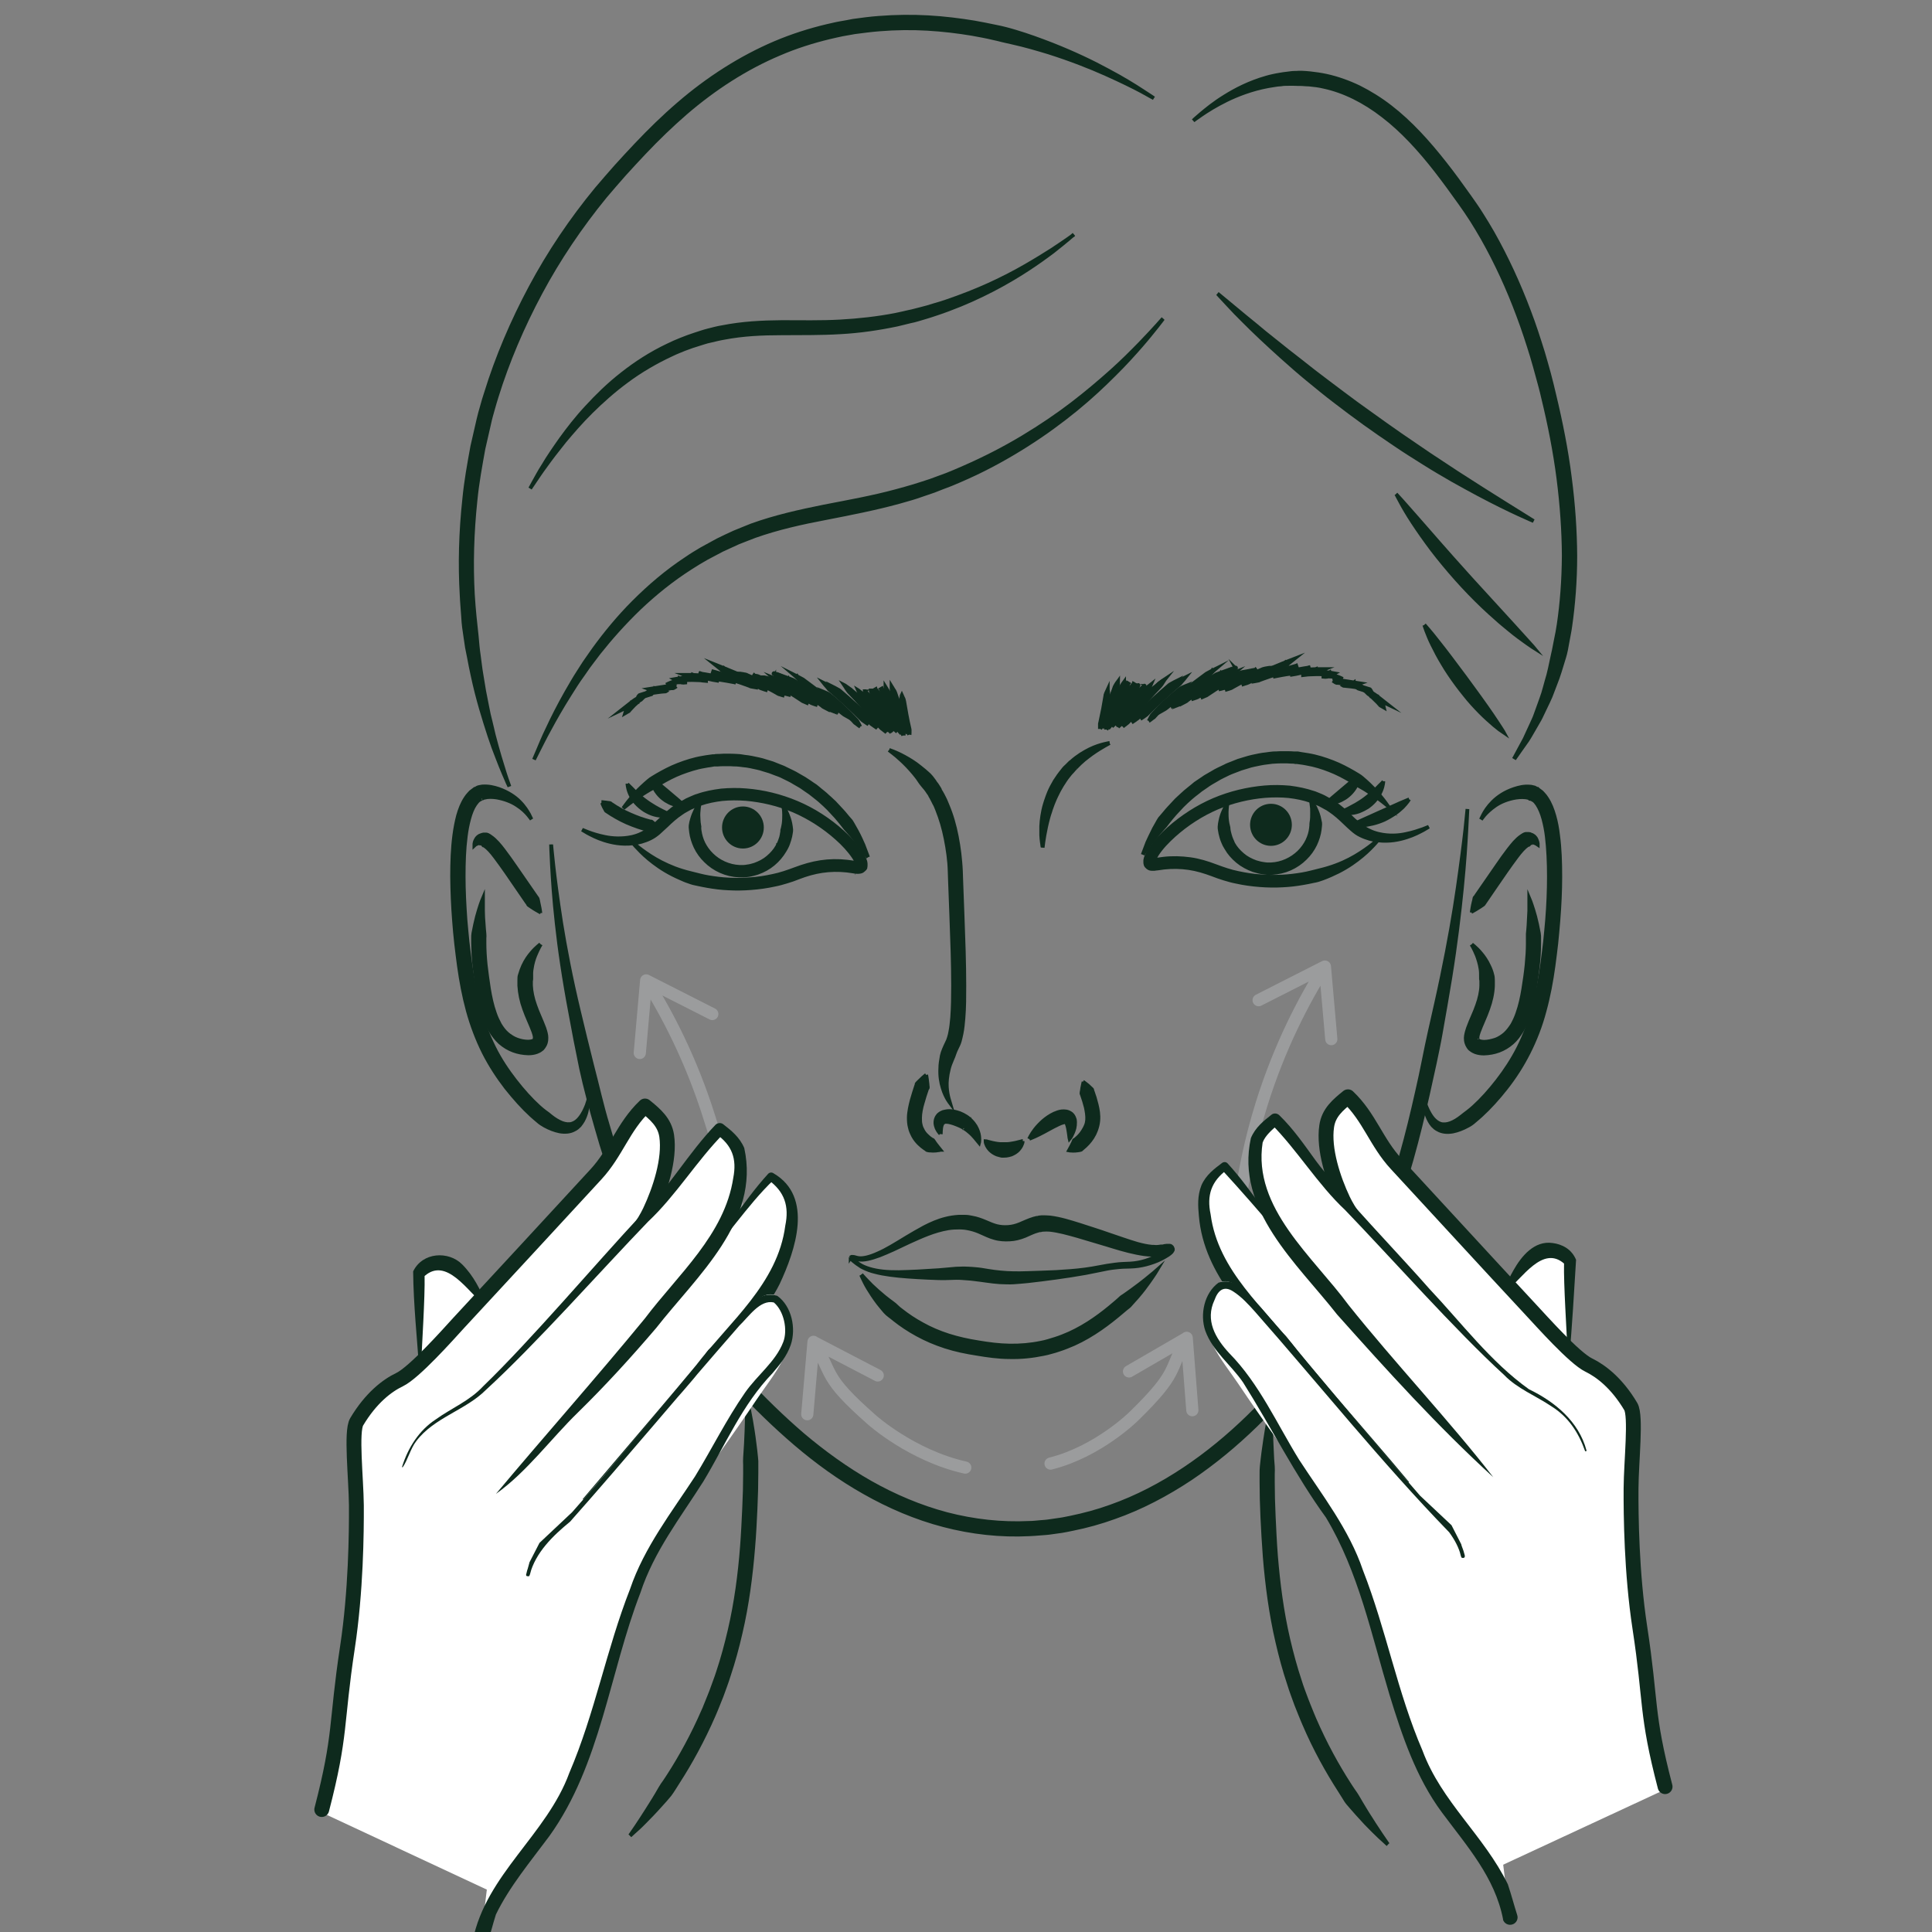 <?xml version="1.0" encoding="UTF-8"?><svg xmlns="http://www.w3.org/2000/svg" viewBox="0 0 130 130"><rect x="0" y="0" width="130" height="130" fill="#808080" stroke="none"/><defs><style>.cls-1,.cls-2{stroke:#0e2a1d;}.cls-1,.cls-3{fill:none;stroke-linecap:round;stroke-linejoin:round;}.cls-2{stroke-miterlimit:10;stroke-width:.25px;}.cls-2,.cls-4{fill:#0e2a1d;}.cls-3{stroke:#9b9c9d;stroke-width:.82px;}.cls-4,.cls-5{stroke-width:0px;}.cls-5{fill:#fff;}</style></defs><g id="Vrstva_2"><path class="cls-2" d="M37.09,56.83s.04.48.14,1.38c.1.9.27,2.22.53,3.89.27,1.67.65,3.68,1.2,5.97.27,1.15.57,2.36.89,3.64.34,1.28.63,2.63,1.05,4.01.39,1.39.87,2.81,1.4,4.27.14.36.29.72.43,1.09.07.19.15.37.22.55.08.19.16.36.24.55.16.37.33.73.49,1.1.17.37.36.73.55,1.09,1.46,2.94,3.45,5.81,5.89,8.41,1.23,1.31,2.53,2.59,3.92,3.78,1.4,1.18,2.9,2.27,4.52,3.19,1.61.91,3.34,1.65,5.15,2.13,1.81.47,3.68.68,5.55.59.24,0,.47-.03.7-.05.23-.02.46-.03.69-.07l.69-.1c.23-.03.46-.09.69-.13.92-.19,1.82-.43,2.7-.75,1.76-.62,3.43-1.5,4.97-2.53,3.1-2.07,5.71-4.74,7.9-7.56.28-.35.55-.71.81-1.07.25-.34.52-.72.77-1.08l.19-.27.18-.27c.12-.18.23-.37.35-.55.11-.18.24-.36.34-.55.11-.19.22-.37.33-.56.86-1.49,1.58-3.02,2.18-4.55,1.19-3.07,1.97-6.11,2.6-8.93.33-1.41.57-2.78.86-4.06.29-1.29.57-2.51.81-3.67.48-2.3.83-4.33,1.07-6,.24-1.67.41-3,.51-3.9.09-.9.14-1.38.14-1.38,0,0-.02.48-.07,1.39-.05.91-.13,2.24-.3,3.93-.17,1.69-.41,3.74-.79,6.08-.19,1.17-.41,2.4-.64,3.71-.06.33-.12.66-.19.99-.07.33-.14.67-.21,1.01-.15.68-.3,1.38-.46,2.09-.64,2.84-1.42,5.91-2.64,9.04-.62,1.56-1.35,3.12-2.23,4.65-.11.19-.22.38-.33.57-.11.19-.24.38-.36.57-.12.19-.24.38-.36.57l-.18.28-.19.27c-.26.36-.51.72-.78,1.09-.27.36-.54.72-.82,1.08-2.24,2.87-4.9,5.59-8.08,7.73-1.6,1.06-3.31,1.97-5.14,2.61-.91.33-1.85.59-2.8.78-.24.05-.48.1-.72.14l-.72.1c-.24.04-.49.05-.73.07-.24.02-.49.04-.73.05-1.94.1-3.9-.12-5.77-.61-1.88-.49-3.67-1.26-5.33-2.2-1.67-.94-3.21-2.06-4.63-3.27-1.42-1.21-2.74-2.51-3.98-3.83-2.5-2.65-4.53-5.59-6.02-8.59-.19-.38-.38-.74-.56-1.12-.17-.38-.33-.75-.5-1.12-.08-.19-.17-.37-.25-.56-.08-.19-.15-.37-.22-.56-.15-.37-.3-.74-.44-1.11-.54-1.48-1.03-2.92-1.42-4.33-.4-1.4-.77-2.75-1.05-4.05-.27-1.3-.51-2.54-.72-3.7-.44-2.32-.74-4.37-.92-6.05-.19-1.69-.27-3.02-.32-3.93-.05-.91-.06-1.39-.06-1.39"/><path class="cls-2" d="M42.39,123.51s.07-.1.2-.29c.06-.09.14-.21.24-.35.09-.14.2-.3.31-.47.12-.18.25-.38.38-.59.14-.22.28-.45.44-.7.16-.25.31-.52.48-.81.08-.14.18-.28.28-.42.1-.14.19-.29.29-.44.78-1.21,1.6-2.69,2.32-4.35.05-.1.09-.2.13-.31.04-.11.09-.21.13-.32.09-.21.17-.43.26-.65.15-.44.33-.87.47-1.32.3-.9.55-1.83.77-2.77.44-1.88.69-3.81.83-5.62.07-.91.11-1.79.15-2.63.04-.84.06-1.62.06-2.35,0-.18,0-.36,0-.53-.01-.17-.01-.34,0-.51.02-.33.04-.65.06-.94.03-.59.05-1.11.06-1.54.02-.86.03-1.35.03-1.35,0,0,.02.12.07.35.04.23.12.56.19.98.07.43.16.94.23,1.54.04.3.08.62.11.95.02.17.03.34.02.52v.54c0,.74-.02,1.55-.06,2.39-.04.84-.08,1.73-.16,2.65-.15,1.84-.4,3.81-.85,5.73-.22.96-.48,1.92-.79,2.84-.14.46-.32.92-.48,1.37-.09.22-.18.44-.26.65-.04.11-.09.21-.13.32-.05.11-.09.22-.14.33-.74,1.7-1.58,3.22-2.38,4.46-.1.16-.2.31-.29.46-.09.15-.19.29-.29.43-.22.26-.42.5-.63.72-.4.45-.76.82-1.07,1.13-.3.31-.55.53-.72.68-.17.15-.26.24-.26.24"/><path class="cls-2" d="M93.39,124.12s-.09-.08-.26-.24c-.17-.15-.42-.38-.72-.68-.31-.3-.67-.68-1.07-1.13-.2-.22-.41-.47-.63-.72-.11-.13-.2-.28-.29-.43-.1-.15-.19-.3-.29-.46-.8-1.24-1.65-2.75-2.38-4.46-.05-.11-.09-.22-.14-.33-.04-.11-.09-.21-.13-.32-.09-.22-.17-.43-.26-.65-.16-.45-.34-.91-.48-1.37-.31-.92-.57-1.88-.79-2.84-.45-1.93-.7-3.89-.85-5.73-.07-.92-.12-1.81-.16-2.65-.04-.84-.06-1.65-.06-2.39v-.54c0-.18,0-.35.02-.52.04-.34.07-.66.11-.95.08-.6.16-1.11.23-1.54.07-.43.14-.76.19-.98.05-.23.07-.35.07-.35,0,0,0,.49.03,1.35.01.43.03.95.06,1.54.01.3.03.61.06.94.01.17.01.34,0,.51,0,.17,0,.35,0,.53,0,.73.02,1.51.06,2.35.04.84.08,1.72.15,2.63.15,1.81.39,3.74.83,5.62.22.94.47,1.87.77,2.77.14.46.31.89.47,1.32.09.22.17.44.26.65.04.11.09.22.13.32.04.1.09.21.13.31.72,1.66,1.54,3.14,2.32,4.35.1.15.19.3.29.44.1.14.2.28.28.42.17.28.32.56.48.81.15.25.3.49.44.7.14.22.26.42.38.59.12.18.22.34.31.47.09.14.18.25.24.35.13.19.2.29.2.29"/><path class="cls-2" d="M59.83,50.46s.09.03.27.1c.17.07.43.18.74.35.31.17.69.39,1.08.71.2.15.4.33.61.52.1.1.19.21.28.34.05.06.09.12.13.19l.08.1.06.09c.04.06.08.13.12.19l.03.05h0s.02.05.02.05v.03s.07.1.07.1c.08.13.15.27.23.43.04.08.08.16.11.24.03.08.07.16.1.24.07.16.13.33.19.49.24.67.41,1.41.53,2.17.06.38.11.77.14,1.16.02.19.03.41.04.6,0,.19.02.39.02.59.03.79.06,1.59.09,2.39.06,1.6.12,3.21.12,4.72,0,.76,0,1.49-.06,2.2-.03.35-.06.7-.13,1.04-.03.17-.08.34-.12.51-.05.17-.14.36-.2.47-.06.13-.12.25-.16.38-.04.13-.09.25-.14.36-.1.23-.19.46-.24.68-.11.44-.15.85-.13,1.19.02.34.08.61.13.79.05.18.08.28.08.28,0,0-.06-.08-.16-.24-.09-.16-.23-.42-.33-.77-.11-.35-.19-.8-.16-1.33,0-.26.05-.54.1-.83.03-.14.08-.29.14-.43.06-.14.12-.28.19-.42.08-.15.11-.24.15-.37.04-.13.08-.27.1-.42.06-.29.09-.62.12-.95.05-.67.06-1.39.06-2.13,0-1.49-.06-3.09-.12-4.69-.03-.8-.06-1.6-.09-2.39,0-.2-.02-.39-.02-.59,0-.2-.02-.37-.03-.57-.03-.37-.08-.74-.14-1.1-.12-.72-.28-1.41-.5-2.03-.06-.15-.11-.31-.17-.46-.03-.07-.06-.15-.09-.22-.03-.07-.06-.14-.1-.2-.06-.13-.14-.27-.21-.41l-.06-.1v-.02s-.03-.03,0,.02h0s0-.02,0-.02l-.03-.05c-.04-.06-.08-.13-.13-.19l-.06-.09-.05-.07c-.04-.05-.08-.11-.13-.16-.09-.1-.17-.21-.25-.31-.14-.22-.29-.42-.44-.6-.3-.36-.59-.66-.85-.9-.25-.23-.46-.41-.61-.52s-.23-.18-.23-.18"/><path class="cls-2" d="M63.27,76.28s-.06-.05-.13-.16c-.07-.11-.18-.28-.2-.56,0-.14.02-.32.16-.49,0-.03.15-.15.23-.19.09-.05.18-.08.27-.09.18-.04.35-.04.51-.01.16.02.32.07.47.12.15.06.29.13.43.22.07.04.13.09.19.14l.05.04h.01s.01.02.02.03l.02.02s.05.05.07.07c.12.12.2.24.28.36.07.12.12.24.16.35.08.23.09.42.09.56s-.02.21-.02.21c0,0-.05-.06-.13-.16-.08-.1-.19-.24-.33-.38-.07-.07-.14-.14-.23-.21-.08-.07-.17-.14-.25-.19l-.08-.05h-.02s-.02-.03,0-.01h0s-.04-.03-.04-.03c-.05-.03-.1-.05-.15-.08-.11-.05-.22-.1-.33-.14-.11-.05-.23-.08-.33-.11-.11-.03-.21-.05-.29-.05-.04,0-.08,0-.1,0-.02,0-.02,0-.02,0,0,0,0-.01-.02,0l-.04.03s-.09.05-.12.12c-.07.15-.08.33-.09.46,0,.13-.01.21-.01.21"/><path class="cls-2" d="M62.32,72.33s.03.11.05.29c.01.09.03.21.04.33,0,.06.01.13.02.2,0,.04,0,.07-.03.09-.02.03-.03.06-.04.09-.09.26-.19.57-.28.9-.05.16-.09.33-.12.5-.03.17-.05.33-.05.49,0,.16,0,.32.04.46.01.07.04.14.06.2l.05.1s.02.04.02.04l.03.06c.06.11.15.23.25.32.09.09.19.18.29.24.03.02.05.04.08.05.03,0,.05.02.07.05.03.05.07.1.1.15.07.09.13.18.19.25.12.14.19.23.19.23,0,0-.03,0-.08.02-.05,0-.13.02-.22.03-.09,0-.21.02-.34,0-.07,0-.14,0-.21-.02-.04,0-.07-.02-.1-.05-.03-.03-.06-.05-.1-.07-.13-.09-.27-.2-.4-.33-.14-.14-.26-.29-.37-.48l-.03-.06s-.02-.05-.04-.08c-.02-.05-.05-.1-.07-.15-.04-.1-.08-.21-.1-.32-.06-.22-.07-.45-.07-.66,0-.22.04-.42.07-.62.04-.19.08-.38.13-.56.1-.35.2-.67.29-.94.01-.03.03-.07.03-.1,0-.04.01-.07.04-.09.05-.05.1-.1.14-.14.09-.09.17-.17.24-.23.14-.13.23-.19.23-.19"/><path class="cls-2" d="M72.87,72.79s.09.05.22.16c.07.05.15.12.23.2.05.04.09.08.14.13.03.02.03.05.04.09,0,.03.02.06.03.09.09.24.18.53.26.86.08.33.15.69.11,1.11-.02.21-.07.4-.14.6l-.05.12-.06.14c-.05.09-.09.17-.14.25-.2.31-.43.54-.65.72-.03.02-.05.04-.08.07-.02.03-.05.05-.08.05-.07.01-.13.02-.19.03-.12.02-.23.02-.31.02-.17,0-.27-.02-.27-.02,0,0,.05-.09.13-.24.04-.07.08-.16.13-.26.02-.05.05-.1.07-.16,0-.03.03-.05.05-.05.02-.01.05-.03.07-.05.17-.14.35-.32.49-.55.03-.05.07-.12.1-.17l.04-.08.05-.11c.05-.11.08-.25.09-.38.02-.26-.03-.57-.09-.85-.07-.29-.16-.56-.24-.79-.01-.03-.02-.06-.03-.09-.02-.02-.03-.05-.02-.08,0-.06.02-.12.03-.18.01-.11.03-.22.05-.3.03-.17.06-.27.06-.27"/><path class="cls-2" d="M69.25,76.64s.12-.29.4-.65c.14-.18.32-.37.53-.56.21-.18.46-.36.76-.5.15-.06.31-.13.5-.15.1-.01.2-.01.32.01.11.02.24.08.34.16.1.09.16.2.19.29.04.09.05.18.05.26,0,.16-.01.29-.04.41-.06.24-.15.41-.21.53-.07.12-.12.18-.12.18,0,0-.02-.08-.03-.21-.02-.13-.04-.32-.08-.51-.02-.1-.05-.2-.08-.28-.03-.09-.09-.14-.1-.12,0,.01-.04,0-.13.03-.09.02-.19.06-.3.11-.22.1-.46.23-.68.35-.23.13-.44.24-.64.34-.19.1-.36.17-.48.22-.12.05-.19.08-.19.08"/><path class="cls-2" d="M74.66,50s-.12.07-.34.19c-.21.12-.51.3-.85.54-.17.12-.34.26-.52.4-.18.15-.36.32-.53.5l-.03.03s-.02.02,0,0l-.02.02-.07.07c-.05.05-.09.1-.13.15l-.14.15-.12.15c-.08.1-.16.2-.23.31l-.22.34c-.14.23-.27.47-.38.71-.06.12-.11.24-.16.36-.05.12-.1.24-.14.36-.05.12-.08.24-.12.36-.04.12-.08.23-.11.35-.06.23-.12.45-.16.65-.04.2-.08.39-.11.56-.03.17-.05.32-.07.44-.03.25-.05.39-.05.39,0,0,0-.04-.02-.1,0-.07-.03-.16-.04-.29-.02-.12-.03-.28-.04-.45,0-.09,0-.18,0-.28,0-.1,0-.2,0-.31.01-.22.03-.45.07-.7s.09-.51.17-.77c.04-.13.08-.27.13-.4.05-.13.09-.27.15-.4.11-.27.25-.52.4-.78l.25-.37c.08-.12.18-.23.27-.35.05-.06.09-.12.14-.17l.15-.14s.09-.09.14-.14l.07-.07.02-.02s.02-.01.03-.02l.04-.03c.41-.37.85-.63,1.23-.82.39-.19.73-.29.97-.35.24-.06.38-.08.38-.08"/><path class="cls-2" d="M42.47,56.6s.03.02.08.07c.05.05.13.12.24.21.21.18.54.43.97.71.43.28.99.58,1.64.83.17.06.35.13.53.18.18.05.36.11.55.15.38.09.78.21,1.21.28.43.07.88.13,1.34.15.47.03.95.02,1.45-.02.5-.03,1-.11,1.51-.22.25-.05.51-.12.76-.2.25-.08.5-.17.77-.27.53-.2,1.1-.37,1.69-.46s1.2-.1,1.8-.03c.15.02.3.04.44.06.07,0,.14.02.2.02.05,0,.12,0,.06,0-.01,0-.03.02-.04.04,0,0,0,0,0,.01.01-.03-.03.06-.02.04v-.03s.02-.03.02-.02c0,0,0,.01,0,.02,0,0,0,.01,0,.02,0,0,0,0,0,0,0,0,0-.01,0-.02v-.03s-.03-.05-.03-.07c-.05-.11-.11-.23-.19-.34-.31-.46-.71-.89-1.14-1.27-.86-.77-1.86-1.41-2.9-1.86-1.04-.44-2.16-.7-3.23-.79-.54-.04-1.07-.04-1.58.01-.51.06-1.01.16-1.47.32-.12.03-.23.09-.34.13-.11.05-.22.09-.33.14-.1.06-.21.11-.31.17l-.14.08-.15.1c-.38.25-.71.55-1.03.86-.16.15-.33.31-.5.46-.17.15-.36.28-.56.38-.2.1-.4.17-.6.23-.1.02-.19.05-.3.07-.09.01-.18.03-.28.04-.77.09-1.42-.05-1.93-.21-.51-.16-.87-.36-1.12-.49-.24-.14-.37-.22-.37-.22,0,0,.14.06.4.16.26.1.65.23,1.15.33.49.1,1.13.14,1.79,0,.08-.01.17-.05.26-.07.08-.02.16-.06.25-.09.16-.07.33-.15.48-.25.31-.2.62-.44.94-.76.33-.31.68-.65,1.11-.93l.15-.1.17-.09c.11-.06.23-.12.34-.19.11-.06.24-.1.36-.16.12-.05.24-.11.37-.14.5-.18,1.04-.28,1.59-.35.55-.05,1.12-.06,1.69-.01,1.14.09,2.3.37,3.41.84,1.11.47,2.15,1.14,3.06,1.96.45.41.88.85,1.24,1.39.09.14.17.28.24.44.02.05.03.09.05.14l.02.08s0,.06.01.09c0,.02,0,.03,0,.05,0,.03,0,.05,0,.08,0,.03,0,.05-.01.08,0,.03,0,.02-.01.04v.03s-.05.09-.05.07l-.03.03s-.08.08-.13.11c-.09.05-.17.05-.22.06s-.1,0-.15,0c-.09,0-.16-.02-.24-.03-.15-.02-.29-.04-.43-.06-.56-.06-1.12-.05-1.66.03-.54.08-1.06.23-1.58.43-.25.1-.52.2-.8.28-.27.08-.54.16-.81.21-.54.12-1.07.19-1.59.23-.52.04-1.03.05-1.52.02-.49-.02-.96-.08-1.41-.16-.22-.04-.44-.08-.66-.13-.11-.02-.21-.05-.32-.07-.1-.03-.2-.06-.3-.1-.2-.06-.39-.15-.57-.23-.19-.08-.35-.16-.51-.24-.67-.34-1.19-.72-1.6-1.06-.41-.34-.69-.65-.88-.85-.09-.1-.16-.19-.21-.24-.05-.05-.07-.08-.07-.08"/><path class="cls-2" d="M58.4,57.69s-.19-.26-.5-.72c-.17-.22-.37-.48-.61-.77-.13-.14-.26-.29-.4-.45-.13-.16-.26-.34-.41-.52-.07-.09-.15-.18-.23-.27-.08-.09-.17-.18-.25-.27-.09-.09-.17-.18-.26-.28-.09-.09-.19-.18-.28-.27-.1-.09-.2-.18-.3-.27-.1-.09-.21-.17-.32-.26-.11-.09-.22-.17-.33-.26-.12-.08-.23-.16-.35-.24-.12-.08-.23-.17-.36-.24-.13-.07-.25-.15-.38-.22-.25-.16-.52-.27-.79-.41-.13-.07-.28-.12-.42-.17-.14-.05-.28-.11-.42-.16l-.43-.13c-.14-.05-.29-.09-.44-.12-.29-.06-.59-.14-.89-.16-.15-.02-.3-.04-.45-.05-.15,0-.3-.01-.45-.02h-.22s-.22,0-.22,0c-.15,0-.29.01-.44.02-.03,0-.08,0-.1,0h-.11s-.22.04-.22.04c-.15.02-.29.04-.43.07-.55.09-1.08.27-1.56.45-.49.19-.92.42-1.32.65-.1.06-.19.12-.28.18-.09.06-.18.13-.27.17-.19.1-.36.2-.52.3-.32.2-.6.38-.82.55-.22.16-.39.29-.51.39-.12.09-.18.14-.18.14,0,0,.05-.06.14-.19.09-.12.22-.3.4-.51.18-.21.41-.47.7-.74.14-.13.3-.28.47-.42.17-.15.38-.25.58-.38.42-.24.88-.49,1.4-.69s1.07-.38,1.68-.48c.15-.03.3-.05.45-.07l.22-.03h.11c.06-.02.08-.02.12-.02.16,0,.31-.01.47-.02h.24s.24,0,.24,0c.16,0,.32.01.48.02.16,0,.32.04.48.06.32.03.63.1.95.17.16.03.31.08.47.13l.46.14c.15.06.3.12.45.18.15.06.3.11.44.19.28.14.57.26.84.43.13.08.27.15.4.23s.25.17.38.25c.12.09.25.17.37.25.12.09.23.19.34.28.11.09.23.18.33.27.1.1.21.19.31.28.1.09.2.19.3.28.09.1.18.19.27.29.09.09.18.19.26.28.09.09.16.19.24.28.08.09.15.19.23.27.08.08.15.17.2.27.11.19.21.38.31.55.19.35.33.67.44.92.2.52.31.82.31.82"/><path class="cls-2" d="M47.09,54.03s0,.05-.03.14c-.02.09-.04.23-.05.4-.02.17-.02.38,0,.6,0,.11.02.24.04.36.02.06.02.12.01.19,0,.06.01.13.02.19.04.27.11.54.25.83.13.26.32.54.56.77.47.47,1.16.79,1.87.82h.07s.04,0,.06,0h.14c.09-.01.17-.01.25-.03.18-.02.35-.07.51-.12.33-.12.64-.28.89-.5.25-.21.47-.46.62-.73l.05-.1v-.02s.02-.01.02-.01h0s0,0,0,0c0,0,0,.02,0,0l.03-.06c.03-.07.07-.15.09-.22.05-.12.09-.26.11-.39,0-.07.03-.13.03-.19,0-.06,0-.13.03-.19.03-.12.05-.24.07-.35.03-.23.03-.43.03-.6,0-.34-.05-.54-.05-.54,0,0,.03.04.08.12.05.08.12.2.19.37.07.17.15.38.2.63.02.13.05.26.06.41.01.15-.04.3-.06.46-.04.16-.08.32-.15.5-.03.09-.06.15-.1.23l-.03.06-.04.07-.07.12c-.19.32-.44.62-.75.88-.31.26-.67.46-1.07.6-.2.06-.4.12-.61.15-.1.02-.22.02-.33.03h-.14s-.04,0-.09,0h-.08c-.43-.02-.85-.12-1.23-.29-.38-.17-.73-.41-1.01-.69-.29-.28-.51-.59-.68-.94-.15-.32-.26-.67-.3-.99-.01-.16-.05-.32-.03-.46.02-.15.05-.28.09-.41.07-.25.16-.46.24-.62.08-.16.16-.28.21-.36.05-.08.09-.12.09-.12"/><path class="cls-2" d="M51.27,55.68c0,.71-.57,1.29-1.28,1.29s-1.28-.58-1.28-1.29.57-1.29,1.28-1.29,1.28.58,1.28,1.29"/><path class="cls-2" d="M40.47,53.97s.08,0,.21.02c.06,0,.14.02.23.03.04,0,.09.01.14.02.02,0,.04.02.06.04.02.02.04.03.06.04.32.22.76.48,1.23.68.23.1.47.2.7.28.23.08.44.14.63.19.02,0,.05.01.07.01.02,0,.05,0,.06.02.04.03.07.06.11.09.07.06.13.11.18.15.1.09.16.14.16.14,0,0-.07.03-.2.08-.06.02-.14.05-.23.07-.04,0-.09.02-.14.03-.02,0-.05,0-.07,0-.02,0-.05-.01-.07-.02-.2-.05-.43-.12-.67-.2-.24-.08-.49-.18-.75-.29-.5-.22-.97-.5-1.31-.73-.02-.01-.04-.03-.06-.04-.02,0-.04-.02-.05-.05-.03-.05-.05-.09-.07-.13-.05-.08-.08-.15-.11-.22-.03-.06-.04-.11-.06-.15-.01-.04-.02-.05-.02-.05"/><path class="cls-2" d="M42.21,52.76s.05.05.12.12c.08.07.18.18.3.3.24.24.56.54.91.78.04.03.09.06.13.09l.14.09c.08.05.18.11.26.16.17.1.34.19.5.27.32.16.53.26.53.26,0,0-.06.02-.17.04s-.26.03-.45.02c-.19-.01-.4-.05-.62-.13-.11-.04-.22-.09-.33-.15-.06-.03-.11-.06-.16-.09-.06-.04-.1-.07-.16-.11-.2-.15-.39-.33-.53-.51-.14-.19-.25-.38-.32-.56-.14-.35-.14-.61-.14-.61"/><path class="cls-2" d="M43.85,52.36s.04.03.11.08c.07.05.16.12.26.21.19.17.46.39.72.61.26.22.52.44.72.61.1.09.19.17.25.23.06.06.09.09.09.09,0,0-.05.01-.14.01-.09,0-.21,0-.35-.03-.14-.03-.31-.08-.47-.16-.08-.04-.16-.09-.25-.14-.07-.05-.16-.11-.23-.17-.3-.25-.52-.59-.62-.86-.05-.14-.08-.26-.09-.35-.01-.09-.01-.14-.01-.14"/><path class="cls-2" d="M92.82,56.42s-.02.03-.07.08c-.05.06-.12.14-.21.24-.19.21-.47.51-.88.85-.41.34-.93.72-1.6,1.06-.16.08-.33.16-.51.24s-.38.16-.57.23c-.1.03-.2.07-.3.1-.1.03-.21.05-.32.07-.21.05-.43.09-.66.13-.45.08-.92.14-1.41.16-.49.03-1,.02-1.52-.02-.52-.04-1.05-.11-1.59-.23-.27-.05-.54-.13-.81-.21-.27-.08-.54-.18-.8-.28-.51-.19-1.03-.35-1.58-.43-.54-.08-1.1-.09-1.66-.03-.14.02-.28.04-.43.06-.07,0-.15.02-.24.03-.05,0-.09,0-.15,0s-.13-.01-.22-.06c-.05-.03-.09-.06-.13-.11l-.03-.03s-.04-.07-.04-.07v-.03s-.01,0-.02-.04c0-.02-.01-.05-.01-.08,0-.03,0-.05,0-.08,0-.02,0-.03,0-.05,0-.03,0-.06.01-.09l.02-.08c.01-.05.03-.09.05-.14.07-.17.15-.31.24-.44.36-.53.79-.98,1.24-1.39.92-.82,1.96-1.49,3.06-1.96,1.11-.47,2.27-.74,3.41-.84.57-.05,1.14-.04,1.69.01.55.07,1.09.18,1.59.35.13.03.25.1.37.14.12.05.25.1.36.16.11.06.23.13.34.19l.17.09.15.1c.43.28.79.61,1.11.93.32.32.63.56.94.76.15.1.32.18.48.25.08.03.17.07.25.09.09.02.18.06.26.07.66.15,1.29.11,1.79,0,.5-.1.89-.24,1.15-.33.26-.1.4-.16.4-.16,0,0-.13.08-.37.22-.25.13-.61.33-1.12.49-.5.16-1.15.3-1.92.21-.1,0-.18-.03-.28-.04-.11-.02-.2-.05-.3-.07-.2-.06-.4-.13-.6-.23-.2-.09-.39-.23-.56-.38-.17-.15-.34-.3-.5-.46-.32-.31-.65-.61-1.03-.86l-.15-.1-.15-.08c-.1-.06-.2-.11-.31-.17-.1-.06-.22-.09-.33-.14-.11-.04-.22-.1-.34-.13-.46-.16-.95-.26-1.47-.32-.51-.05-1.04-.05-1.58-.01-1.08.09-2.19.35-3.23.79-1.05.45-2.04,1.09-2.9,1.86-.43.39-.84.81-1.14,1.27-.07.12-.14.23-.19.34,0,.03-.02.05-.02.07v.03s-.01.01-.01.02c0,0,0,.01,0,0,0,0,0-.01,0-.02,0,0,0-.01,0-.02,0,0,0,.01,0,.02v.03s-.03-.07-.01-.04c0,0,0,0,0-.01-.02-.02-.03-.03-.04-.04-.05-.02,0,0,.06,0,.06,0,.13-.01.2-.02.14-.02.29-.04.44-.06.6-.07,1.21-.05,1.8.03s1.16.26,1.69.46c.27.1.51.19.77.27.25.08.51.15.76.2.51.11,1.02.19,1.51.22.5.04.98.04,1.45.02.47-.02.92-.08,1.34-.15.43-.07.83-.19,1.21-.28.19-.04.37-.1.55-.15.18-.05.36-.12.53-.18.65-.24,1.21-.55,1.64-.83.43-.28.76-.53.97-.71.11-.09.19-.16.24-.21.05-.05.08-.07.08-.07"/><path class="cls-2" d="M76.89,57.51s.11-.3.31-.82c.12-.25.26-.57.44-.92.1-.17.2-.35.31-.55.05-.1.12-.19.2-.27.08-.09.15-.18.23-.27.08-.09.15-.19.24-.28.09-.09.17-.19.26-.28.09-.09.18-.19.27-.29.1-.09.2-.19.3-.28.1-.09.21-.19.31-.28.11-.09.22-.18.33-.27.11-.09.23-.18.34-.28.12-.08.25-.17.37-.25.13-.08.25-.18.38-.25s.27-.15.4-.23c.26-.17.56-.29.84-.43.14-.08.29-.13.44-.19.15-.06.3-.12.45-.18l.46-.14c.15-.05.31-.09.47-.13.32-.07.63-.14.95-.17.16-.02.32-.05.48-.06.16,0,.32-.01.48-.02h.24s.24,0,.24,0c.16,0,.31.01.47.02.04,0,.07,0,.12,0h.11s.22.04.22.04c.15.02.29.04.45.07.61.1,1.16.28,1.68.48.52.2.98.45,1.4.69.2.13.42.23.58.38.17.14.32.28.47.42.28.27.52.52.7.74.18.21.31.39.4.51.09.12.14.19.14.19,0,0-.06-.05-.18-.14-.11-.09-.29-.23-.51-.39-.22-.16-.5-.35-.82-.55-.16-.09-.33-.2-.52-.3-.09-.05-.18-.11-.27-.17-.09-.06-.19-.12-.28-.18-.4-.23-.83-.46-1.32-.65-.48-.19-1.02-.36-1.56-.45-.13-.03-.28-.05-.43-.07l-.22-.03h-.11s-.07-.02-.1-.02c-.15,0-.29-.01-.44-.02h-.22s-.22,0-.22,0c-.15,0-.3.01-.45.02-.15,0-.3.04-.45.05-.3.03-.6.1-.89.16-.15.03-.29.07-.44.12l-.43.13c-.14.05-.28.11-.42.16-.14.06-.28.1-.42.17-.27.14-.54.25-.79.41-.13.07-.25.15-.38.22-.13.07-.24.16-.36.24-.12.08-.24.16-.35.24-.11.09-.22.18-.33.26-.11.09-.22.17-.32.26-.1.09-.2.18-.3.27-.09.09-.19.18-.28.27-.09.09-.18.19-.26.28-.09.09-.17.18-.25.27-.08.09-.15.18-.23.27-.15.18-.28.35-.41.52-.14.16-.28.31-.4.45-.24.29-.44.56-.61.77-.32.46-.5.72-.5.72"/><path class="cls-2" d="M88.2,53.85s.03.04.09.12c.05.08.13.2.21.36.08.16.17.37.24.62.03.13.06.26.09.41.02.15-.02.3-.03.47-.04.32-.15.67-.3.99-.17.35-.39.66-.68.94-.28.28-.63.52-1.01.69-.38.17-.8.27-1.23.29h-.08s-.06,0-.09,0h-.14c-.11-.01-.22-.02-.33-.04-.21-.03-.41-.09-.61-.15-.39-.14-.76-.34-1.07-.6-.31-.26-.57-.56-.75-.88l-.07-.12-.04-.07-.03-.06c-.03-.08-.07-.14-.1-.23-.07-.17-.11-.34-.15-.5-.02-.16-.07-.31-.06-.46.01-.15.03-.29.06-.41.05-.26.13-.47.2-.63.07-.17.14-.29.19-.37.05-.08.08-.12.08-.12,0,0-.04.2-.05.54,0,.17,0,.38.03.6.01.11.04.23.07.35.02.06.03.12.03.19,0,.06.02.13.03.19.03.13.07.27.11.39.02.06.06.14.09.22l.03.06s0-.01,0,0h0s0,0,0,0h0s.01.04.01.04l.05.1c.15.27.36.51.62.73.25.22.56.38.89.5.17.05.34.1.51.12.09.02.17.02.25.03h.14s.06,0,.06,0h.07c.71-.03,1.39-.35,1.87-.82.24-.23.43-.51.56-.77.14-.29.22-.56.25-.83,0-.07.02-.13.02-.19,0-.07,0-.13.01-.19.02-.12.04-.24.04-.36.01-.23,0-.43,0-.6-.02-.17-.04-.31-.05-.4-.02-.09-.03-.14-.03-.14"/><path class="cls-2" d="M84.24,55.5c0,.71.57,1.29,1.28,1.29s1.28-.58,1.28-1.29-.57-1.29-1.28-1.29-1.28.58-1.28,1.29"/><path class="cls-2" d="M94.82,53.78s-.04.06-.11.16c-.07.1-.19.23-.33.38-.15.14-.33.3-.54.44-.11.07-.22.14-.34.21-.12.07-.24.13-.36.19-.25.11-.51.2-.76.26-.25.06-.48.1-.69.11-.2.01-.38,0-.5,0-.12,0-.19-.02-.19-.02,0,0,.06-.04.17-.09.11-.05.26-.13.44-.21.35-.16.82-.37,1.29-.58.47-.21.94-.42,1.29-.58.18-.08.33-.14.45-.19.11-.05.18-.07.18-.07"/><path class="cls-2" d="M93.08,52.57s0,.26-.14.61c-.07.17-.18.37-.32.56-.14.19-.33.37-.53.52-.05.04-.1.07-.16.1-.05.03-.1.06-.16.09-.11.06-.22.1-.33.15-.22.08-.44.11-.62.13-.19,0-.34,0-.45-.02-.11-.02-.17-.04-.17-.04,0,0,.21-.1.53-.26.15-.08.32-.17.5-.27.09-.05.18-.11.26-.16l.14-.09s.09-.06.13-.09c.35-.25.66-.54.91-.78.12-.12.22-.23.3-.3.07-.08.12-.12.12-.12"/><path class="cls-2" d="M91.44,52.18s0,.05-.01.14c-.01.09-.04.21-.09.35-.1.28-.32.61-.62.86-.07.06-.16.13-.23.17-.08.05-.17.1-.25.14-.16.08-.33.13-.47.16-.14.03-.27.03-.35.03-.09,0-.14-.01-.14-.01,0,0,.04-.04.1-.09.06-.06.15-.14.25-.23.2-.17.46-.39.72-.61.26-.22.52-.44.72-.61.11-.09.2-.16.26-.21.07-.05.11-.08.11-.08"/><path class="cls-2" d="M57.24,84.61s.02-.03.05-.04c.03,0,.06,0,.11,0,.09,0,.21.06.36.08.31.05.79-.07,1.33-.32.56-.24,1.18-.63,1.92-1.08.37-.22.76-.45,1.19-.68.43-.22.91-.44,1.45-.57.27-.07.56-.11.85-.13.15,0,.3,0,.46,0,.18,0,.27.03.45.06.3.05.61.16.89.28.28.12.53.23.77.29.25.06.49.08.77.06.27-.02.51-.08.78-.19.27-.11.57-.26.93-.37l.12-.03h.03s.04-.02.04-.02h.07c.1-.04.19-.04.29-.05.19,0,.38,0,.56.02.71.09,1.35.3,2,.5.64.21,1.29.41,1.94.64.32.11.65.22.97.33.33.11.65.22.97.31.33.09.65.16.97.19.08,0,.16,0,.24.01.08,0,.14,0,.23-.01l.13-.02h.03s.01,0,.02,0h.07c.09-.03.18-.04.28-.05.05,0,.1,0,.2,0,.01,0,.02,0,.05.01.03.01.07.04.09.07.02.02.01.01.02.02.06.11.04.09.05.15,0,.05,0,.05-.02.07,0,.02-.02.04-.02.05-.01.02-.03.04-.04.05-.09.1-.17.14-.24.2-.16.1-.31.19-.47.27-.32.16-.67.28-1.01.37-.35.09-.7.14-1.05.15-.35,0-.69.02-1.02.06-.34.03-.67.1-1,.17-.33.07-.67.13-1,.2-.67.12-1.33.22-1.98.31s-1.29.17-1.92.24c-.32.03-.63.06-.94.08s-.64,0-.94-.01c-.31-.02-.61-.06-.9-.1-.29-.04-.57-.08-.84-.11-.14-.02-.27-.03-.41-.04-.13-.01-.27-.02-.4-.03-.26-.02-.51-.01-.77,0-.53.03-1.04,0-1.51-.02-.48-.02-.93-.05-1.36-.08-.43-.03-.83-.07-1.19-.12-.37-.05-.7-.11-1-.19-.3-.07-.56-.17-.78-.28-.05-.03-.11-.05-.16-.08-.05-.03-.09-.06-.13-.09-.09-.05-.16-.11-.23-.16-.13-.1-.23-.18-.29-.24-.03-.04-.05-.06-.06-.09,0-.03,0-.04,0-.04h0s0-.02,0-.02ZM57.31,84.63s-.01,0,.05.08c.05.06.15.14.28.24.07.05.14.1.22.15.05.03.09.05.14.08.05.02.1.05.15.07.21.09.47.17.77.23.59.12,1.33.14,2.17.1.42-.01.87-.04,1.35-.07.48-.02.97-.06,1.48-.11.26-.03.54-.05.83-.05.14,0,.28,0,.43.01.13,0,.28.02.43.03.29.02.58.07.87.12.28.05.57.08.85.11.58.06,1.17.06,1.79.04.62-.02,1.27-.04,1.92-.07.65-.04,1.31-.08,1.97-.17.66-.08,1.32-.25,2.02-.33.34-.05.7-.05,1.04-.07.33-.02.67-.08.99-.18.32-.1.63-.23.92-.4.14-.08.29-.18.42-.27.06-.05.13-.11.16-.14,0,0,0,.01-.01.02,0,.01,0,0,0,.04,0,.05-.02.02.04.12,0,0-.01-.02,0,0,.02.02.04.04.07.05h.01s-.03,0-.06.01c-.07,0-.15.03-.23.05l-.06.02h-.04s-.03.02-.03.02l-.13.03c-.08.02-.19.03-.29.04-.09,0-.19,0-.28,0-.37,0-.73-.06-1.08-.13-.7-.14-1.37-.35-2.02-.55-.66-.2-1.31-.39-1.95-.58-.64-.18-1.28-.36-1.87-.42-.15-.01-.29-.01-.42,0-.06,0-.13.01-.19.03h-.05s-.02.01,0,0h-.02s-.03.01-.03.01l-.11.03c-.26.07-.52.2-.84.34-.32.13-.69.23-1.03.24-.33.02-.7,0-1.03-.1-.34-.09-.62-.24-.88-.35-.26-.12-.49-.2-.74-.26-.09-.02-.28-.06-.38-.07-.11-.01-.24-.02-.36-.02-.25,0-.49.01-.74.05-.97.16-1.84.57-2.62.92-.38.18-.75.35-1.08.51-.34.15-.65.29-.94.4-.57.21-1.06.33-1.4.27-.17-.03-.28-.08-.36-.09-.04,0-.07,0-.08,0,0,0,0,0,0,0h0Z"/><path class="cls-2" d="M57.96,85.76s.06.07.18.2c.12.13.29.31.52.54.23.22.52.48.86.76.17.14.36.28.55.42.1.07.19.15.28.24.09.09.19.17.3.25.42.33.89.65,1.43.94.52.29,1.12.55,1.75.75.63.2,1.3.35,2,.46.71.12,1.41.21,2.12.22.71.01,1.41-.05,2.08-.19l.24-.05.26-.07c.18-.05.33-.1.49-.15.32-.1.63-.23.93-.36,1.21-.55,2.21-1.31,3.04-2.02.1-.09.21-.17.3-.26.09-.09.19-.18.3-.24.1-.07.2-.14.3-.21.09-.07.19-.14.28-.2.36-.26.67-.5.92-.7.5-.4.78-.65.78-.65,0,0-.19.32-.57.85-.19.27-.43.59-.73.94-.08.09-.15.18-.24.27-.08.09-.16.18-.25.28-.08.1-.18.18-.29.26-.1.09-.21.17-.31.26-.85.72-1.91,1.54-3.21,2.13-.33.14-.66.28-1.01.39-.18.06-.36.12-.53.16l-.26.07-.28.06c-.73.15-1.49.23-2.25.21-.76,0-1.51-.11-2.22-.23-.72-.11-1.44-.26-2.12-.48-.68-.22-1.31-.49-1.89-.81-.57-.31-1.09-.66-1.53-1.01-.11-.09-.22-.18-.33-.26-.11-.08-.21-.17-.3-.27-.17-.2-.33-.39-.47-.57-.28-.37-.5-.71-.67-.99-.17-.28-.28-.52-.36-.68-.07-.16-.11-.24-.11-.24"/><path class="cls-2" d="M68.81,76.78s0,.01,0,.04c0,.03,0,.06-.02.11-.03.09-.08.21-.18.34-.09.13-.24.26-.42.35-.09.05-.19.09-.3.11-.11.03-.22.04-.33.04h-.05s-.03,0-.03,0h-.07s-.12-.02-.17-.04c-.11-.02-.21-.06-.3-.11-.18-.09-.33-.23-.42-.35-.1-.13-.15-.25-.18-.34-.01-.04-.02-.08-.02-.11,0-.02,0-.04,0-.04,0,0,.01,0,.04.01.02,0,.06.01.1.03.08.02.19.05.32.08.12.03.26.05.39.07.04,0,.07,0,.1.01.03,0,.07,0,.1,0,.07,0,.14,0,.2,0,.07,0,.14,0,.2,0,.07,0,.14-.01.2-.02.13-.02.27-.04.39-.07.12-.03.24-.06.32-.08.04-.01.08-.02.1-.03s.04-.01.04-.01"/><path class="cls-2" d="M74.01,49.05s0-.05,0-.12c0-.04,0-.09,0-.14,0-.03,0-.05,0-.08,0-.03.01-.06.02-.09.05-.25.12-.58.19-.91.06-.33.12-.66.16-.91,0-.03,0-.06.02-.09.01-.03.02-.05.03-.08.02-.05.04-.09.06-.13l.05-.11s0,.04.02.12c0,.04,0,.09.01.14,0,.03,0,.05,0,.08,0,.03,0,.06-.01.09-.04.25-.1.59-.16.92-.06.33-.13.66-.19.91,0,.03,0,.06-.02.09-.01.03-.03.05-.04.08-.02.05-.05.09-.06.12-.04.07-.06.1-.06.1"/><path class="cls-2" d="M74.14,48.93s.01-.05.03-.14c0-.04.02-.1.03-.16,0-.03.01-.06.02-.1,0-.03.03-.06.04-.1.1-.29.23-.68.36-1.07.13-.39.26-.78.36-1.08.01-.04.02-.07.04-.1s.04-.06.05-.09c.03-.05.06-.1.09-.14.05-.08.08-.12.08-.12,0,0,0,.05-.01.15,0,.05,0,.1-.02.17,0,.03,0,.06,0,.1,0,.04-.02.07-.03.1-.1.29-.23.69-.36,1.08-.13.39-.26.78-.36,1.08-.02.04-.02.07-.04.11-.02.03-.04.06-.06.09-.04.05-.07.1-.1.14-.06.07-.1.11-.1.11"/><path class="cls-2" d="M74.53,48.46c.03-.12.07-.24.1-.35.02-.05.06-.1.09-.15l.09-.15c.12-.21.23-.41.35-.62.11-.21.23-.42.33-.63l.16-.31s.02-.06.04-.08l.06-.07.12-.14.05.03-.07.07.02-.09.05.03-.04.18-.02.09s-.03.05-.04.08l-.16.32c-.11.21-.22.42-.34.63-.11.21-.23.42-.35.62l-.09.15s-.05.1-.09.15c-.09.09-.17.18-.26.26"/><path class="cls-2" d="M74.81,48.87s.02-.05.05-.14c.01-.04.03-.1.06-.16.01-.03.02-.06.04-.1.01-.03.04-.06.06-.09.17-.26.39-.62.62-.97.22-.35.45-.71.62-.97.02-.03.04-.07.06-.09.03-.03.05-.05.07-.07.05-.05.09-.09.12-.12.02-.02.03-.03.05-.04,0,0,.01-.01.02-.02h0s.02-.02.03,0c0,.04-.02.04-.02.04,0,0,.01-.02,0-.03.02,0,0,.02,0,.04,0,.02-.01.04-.02.06-.02.04-.04.1-.06.16-.01.03-.02.06-.04.1-.01.03-.04.06-.06.09-.17.26-.39.62-.62.97-.23.35-.45.71-.62.97-.02.03-.04.07-.06.09-.03.03-.05.05-.07.08-.05.05-.09.09-.12.12-.07.06-.11.1-.11.1"/><path class="cls-2" d="M75.13,48.85s.03-.05.07-.14c.03-.05.05-.1.09-.16.02-.03.04-.06.05-.1.02-.03.05-.06.08-.09.22-.26.51-.61.8-.97.29-.35.59-.7.8-.97.03-.03.05-.07.08-.09.03-.03.06-.05.09-.07.05-.05.1-.08.14-.11.08-.06.13-.1.13-.1,0,0-.02.05-.07.14-.02.05-.05.1-.09.16-.02.03-.04.06-.05.1-.02.04-.05.06-.08.09-.22.26-.51.61-.81.97-.29.35-.58.7-.8.97-.03.03-.05.07-.08.09-.03.03-.06.05-.09.07-.05.05-.1.08-.14.11-.08.06-.13.1-.13.1"/><path class="cls-2" d="M74.42,49.09s0-.05,0-.12c0-.04,0-.09,0-.14,0-.03,0-.05,0-.08,0-.03.01-.06.02-.09.05-.25.12-.58.19-.91.06-.33.12-.66.16-.91,0-.03,0-.06.02-.09.01-.03.02-.05.03-.08.02-.05.04-.09.06-.13l.05-.11s0,.04.02.12c0,.04.01.09.02.14,0,.03,0,.06,0,.09,0,.03,0,.06-.01.09-.04.25-.1.59-.16.92-.06.33-.13.66-.19.91,0,.03,0,.06-.02.09-.01.03-.03.05-.04.08-.02.05-.05.09-.06.12-.04.07-.06.1-.06.1"/><path class="cls-2" d="M74.54,48.98s.01-.05.03-.14c0-.04.02-.1.03-.16,0-.03.01-.06.02-.1,0-.03.03-.06.04-.1.1-.29.23-.68.36-1.07.13-.39.26-.78.36-1.08.01-.04.02-.07.04-.1s.04-.06.05-.09c.03-.05.06-.1.09-.14.05-.08.08-.12.08-.12,0,0,0,.05,0,.15,0,.05-.01.1-.02.17,0,.03,0,.07,0,.1,0,.04-.02.07-.03.1-.1.29-.23.69-.36,1.08-.13.39-.26.78-.36,1.08-.02.04-.02.07-.04.11-.02.03-.04.06-.06.09-.04.05-.07.1-.1.14-.06.07-.1.11-.1.11"/><path class="cls-2" d="M74.94,48.5c.03-.12.06-.24.1-.35.02-.05.06-.1.09-.15l.09-.15c.12-.21.23-.41.35-.62.11-.21.23-.41.33-.62l.16-.31s.02-.06.04-.08l.06-.07.12-.14.05.03-.07.07.02-.09.05.03-.04.18-.02.09s-.03.05-.04.08l-.16.32c-.11.21-.22.42-.34.63-.11.21-.23.42-.35.62l-.09.15s-.05.1-.09.15c-.09.09-.17.18-.26.26"/><path class="cls-2" d="M75.22,48.91s.01-.05.05-.14c.02-.04.04-.1.06-.16.01-.03.02-.06.04-.1.01-.03.04-.06.06-.09.17-.26.39-.62.62-.97.22-.35.45-.71.62-.97.02-.03.04-.07.06-.09.03-.03.05-.05.07-.07.05-.05.09-.09.12-.12.02-.02.03-.03.05-.04,0,0,.01-.01.02-.02h0s.02-.02.03,0c0,.04-.02.04-.02.04,0,0,.01-.02,0-.03.02,0,0,.02,0,.04,0,.02-.01.04-.02.06-.02.04-.04.1-.06.16-.01.03-.02.06-.04.1-.01.04-.04.06-.06.09-.17.26-.39.62-.62.97-.23.35-.45.71-.62.97-.02.03-.04.07-.06.09-.03.02-.05.05-.07.07-.05.05-.09.09-.12.12-.07.06-.11.1-.11.1"/><path class="cls-2" d="M75.54,48.89s.03-.05.07-.14c.03-.05.05-.1.09-.16.02-.03.04-.06.05-.1.02-.03.05-.06.08-.09.22-.26.51-.61.81-.97.29-.35.59-.71.8-.97.03-.03.05-.07.08-.09.03-.03.06-.05.09-.07.05-.05.1-.08.14-.11.08-.06.13-.1.13-.1,0,0-.02.05-.07.14-.02.05-.05.1-.09.16-.02.03-.04.06-.05.1-.02.04-.05.06-.08.09-.22.26-.51.62-.81.97-.29.35-.58.7-.8.97-.03.03-.05.07-.08.09-.03.03-.06.05-.09.07-.05.05-.1.08-.14.11-.08.06-.13.1-.13.1"/><path class="cls-2" d="M76.74,48.36s.04-.06.09-.15c.03-.05.07-.11.12-.17.02-.03.05-.07.07-.1.03-.04.06-.06.1-.1.27-.28.64-.64,1.02-.99.38-.35.77-.69,1.06-.94.04-.03.07-.07.11-.09.04-.02.08-.04.11-.06.07-.04.13-.07.18-.1.1-.05.16-.08.16-.08,0,0-.04.05-.11.14-.04.04-.08.1-.14.16-.02.03-.05.06-.08.1-.03.04-.07.06-.1.09-.29.25-.68.59-1.06.94-.38.35-.75.71-1.02.98-.04.03-.06.07-.1.1-.04.03-.07.05-.1.07-.06.05-.12.09-.17.12-.09.06-.15.1-.15.1"/><path class="cls-2" d="M76.15,48.61s.04-.06.09-.15c.03-.05.07-.11.12-.17.02-.03.05-.07.07-.11.03-.04.06-.06.1-.1.27-.28.64-.64,1.02-.99.38-.35.77-.69,1.06-.94.04-.03.07-.07.11-.09.04-.02.08-.04.11-.06.07-.04.13-.07.18-.1.1-.05.16-.08.16-.08,0,0-.04.05-.12.14-.04.04-.08.1-.13.16-.02.03-.05.06-.08.1-.03.04-.07.06-.1.09-.29.25-.68.59-1.06.94-.38.35-.75.71-1.02.98-.04.03-.06.07-.1.1-.04.03-.07.05-.1.07-.06.05-.12.09-.17.12-.09.06-.15.1-.15.1"/><path class="cls-2" d="M75.72,48.73s.03-.06.08-.16c.03-.05.06-.11.09-.18.02-.03.04-.07.06-.11.02-.04.06-.07.09-.11.24-.3.57-.69.9-1.07.34-.38.68-.75.95-1.02.04-.03.06-.07.1-.1.04-.03.07-.05.1-.07.06-.05.12-.09.16-.12.09-.06.15-.1.15-.1,0,0-.04.05-.1.15-.03.05-.07.1-.11.17-.02.03-.05.07-.07.1-.02.04-.06.06-.09.1-.26.27-.61.64-.94,1.02-.33.38-.66.76-.9,1.06-.03.04-.05.08-.09.1-.03.03-.06.06-.09.08-.06.05-.11.09-.15.13-.09.07-.14.11-.14.11"/><path class="cls-2" d="M77.3,48.51s.02-.05.07-.14c.02-.04.05-.09.08-.15.02-.03.04-.06.05-.09.02-.03.05-.06.08-.09.22-.24.52-.56.85-.86.32-.3.66-.58.91-.79.03-.02.06-.05.09-.07.03-.02.07-.03.1-.05.06-.03.11-.05.16-.07.09-.04.14-.06.14-.06,0,0-.04.05-.1.12-.03.04-.07.08-.11.13-.02.03-.05.05-.07.08-.02.03-.06.05-.09.07-.26.2-.59.48-.9.78-.32.3-.62.61-.83.85-.03.03-.05.06-.08.09-.03.02-.06.05-.09.06-.05.04-.1.08-.14.11-.08.06-.13.09-.13.09"/><path class="cls-2" d="M77.89,48c.13-.15.26-.29.39-.44.07-.07.15-.12.23-.19l.23-.18.92-.72.93-.7.47-.35s.08-.06.12-.09l.13-.07.26-.14.24-.12-.2.17-.13.11.09-.15.04.05-.21.21-.1.1s-.08.06-.12.09l-.47.35-.93.7-.91.71-.23.18c-.08.06-.15.13-.23.18-.17.09-.33.2-.51.29"/><path class="cls-2" d="M78.77,47.56c.11-.13.23-.26.36-.38.03-.03.07-.05.1-.08l.1-.07.21-.15c.28-.2.56-.39.85-.58.28-.19.57-.38.86-.56l.44-.27c.08-.04.14-.1.23-.12l.24-.09.22-.08-.17.15c-.05.05-.11.09-.17.14.04-.06.07-.13.11-.19l.05.06-.2.17c-.06.06-.14.09-.21.14l-.43.27c-.29.18-.57.37-.86.55-.28.19-.56.38-.84.58l-.21.15-.1.08s-.06.05-.1.07c-.15.08-.31.16-.47.23"/><path class="cls-2" d="M79.55,47.27s-.08.09-.13.11l-.13.05.1-.11c.07-.07.13-.14.2-.21l.1-.1s.08-.05.12-.08l.47-.33c.31-.22.63-.42.95-.63.32-.2.64-.4.97-.6l.25-.14c.08-.05.16-.1.25-.14l.27-.1h.03s.01-.01.02-.02c.02,0,.03-.04.06-.05.03,0,.06-.02.09.01.02.05-.04.06-.05.04.02.02.04-.02.03-.02-.01,0-.03,0-.04.02,0,.01-.02.03-.03.05,0,.01-.02.03-.04.04l-.03.02-.23.18c-.08.06-.16.09-.24.14l-.24.14c-.33.19-.65.39-.96.59-.32.2-.63.41-.94.63l-.46.33s-.07.06-.11.09l-.13.07-.25.13-.03-.05s.1-.02.15-.05"/><path class="cls-2" d="M80.19,47.06c.1-.11.21-.21.31-.31.06-.04.12-.07.18-.11l.18-.11.72-.45.72-.45.36-.22c.05-.05.13-.06.2-.09l.2-.07.1-.04-.08.07-.07.06.03-.08.03.03-.16.15c-.05.05-.1.11-.17.14l-.36.22-.72.45-.73.45-.18.11c-.06.04-.12.08-.18.11-.14.05-.27.1-.41.14"/><path class="cls-2" d="M80.79,46.96s.04-.05.1-.12c.03-.04.07-.08.12-.13.02-.02.05-.05.08-.08.03-.03.06-.04.1-.07.27-.19.64-.43,1.02-.65.38-.23.77-.43,1.06-.58.04-.02.07-.04.11-.05.04,0,.07-.02.1-.03.07-.02.13-.03.17-.04.09-.02.15-.03.15-.03,0,0-.04.04-.12.1-.04.03-.09.07-.14.11-.03.02-.05.04-.09.07-.03.03-.07.03-.1.05-.29.15-.67.35-1.05.57-.38.22-.74.46-1.01.64-.04.02-.06.05-.1.07-.04.01-.07.03-.1.04-.06.03-.12.05-.16.07-.09.04-.14.06-.14.06"/><path class="cls-2" d="M81.99,46.39c.08-.09.17-.18.26-.26.02-.02.05-.03.07-.05l.08-.04.15-.09c.2-.11.41-.23.62-.33.21-.11.42-.21.63-.32l.32-.15c.05-.02.1-.06.17-.06l.18-.03.04.07s-.09.03-.14.04c.03-.04.06-.07.09-.1l.04.07-.14.11s-.1.06-.15.09l-.32.15c-.21.1-.42.21-.62.31-.21.11-.41.22-.61.33l-.15.09-.08.04s-.05.04-.08.04c-.11.03-.23.07-.35.09"/><path class="cls-2" d="M82.42,46.43s.04-.04.11-.11c.03-.03.08-.07.13-.12.02-.02.05-.05.08-.07.03-.02.07-.04.1-.06.28-.16.65-.36,1.03-.55.38-.19.77-.36,1.06-.48.04-.01.07-.04.1-.04.04,0,.07-.01.1-.02.06-.01.12-.02.17-.03.09-.02.15-.02.15-.02,0,0-.04.03-.12.09-.04.03-.09.06-.14.1-.03.02-.05.04-.09.06-.03.02-.07.03-.1.05-.29.12-.68.29-1.05.48-.38.19-.75.38-1.02.54-.04.02-.06.05-.1.06-.03,0-.07.02-.1.03-.06.02-.12.04-.16.05-.09.03-.14.04-.14.04"/><path class="cls-2" d="M83.55,46.07c.1-.09.21-.19.33-.27.03-.02.05-.05.08-.06.03-.02.06-.03.09-.05l.18-.1c.25-.13.5-.25.75-.37.5-.24,1.01-.46,1.52-.66l.59-.23-.5.4s-.1.07-.15.11c-.05.03-.12.05-.17.07-.12.04-.24.07-.36.09.1-.07.2-.14.29-.21.05-.04.09-.08.13-.11.05-.03.09-.06.14-.1l.09.17c-.51.2-1.02.42-1.51.65-.25.12-.49.24-.74.37l-.18.09s-.06.04-.09.05-.06.02-.1.04c-.13.04-.27.09-.4.13"/><path class="cls-2" d="M84.19,45.89c.11-.08.23-.15.35-.22l.09-.05s.06-.02.09-.04l.19-.07c.25-.09.51-.18.76-.26.51-.17,1.03-.32,1.55-.46l.06.18-.18.08s-.06.03-.09.03l-.09.02c-.13.03-.26.06-.38.08.11-.08.22-.15.33-.22l.08-.05s.06-.03.09-.04l.18-.08.06.18c-.52.14-1.03.29-1.54.45-.25.08-.51.17-.76.26l-.19.07s-.06.03-.09.04l-.1.02c-.13.03-.27.05-.4.07"/><path class="cls-2" d="M85.68,45.54c.38-.15.78-.28,1.17-.4.1-.03.2-.04.3-.06l.3-.06c.2-.04.41-.07.61-.1l.04.19c-.38.13-.78.23-1.18.29l-.04-.19c.57-.12,1.15-.18,1.73-.19h.52s-.49.19-.49.19c-.31.12-.63.19-.96.22v-.19c.6-.04,1.22-.08,1.84.02l.28.05-.25.14c-.15.09-.33.11-.5.09v-.2c.12,0,.24.02.35.03.11.02.22.04.33.07.21.06.42.14.62.24-.21-.07-.42-.11-.64-.14-.11-.01-.21-.02-.32-.02-.11,0-.21,0-.32,0v-.2c.14.02.28,0,.39-.07l.03.18c-.59-.1-1.2-.06-1.81-.02v-.19c.29-.02.6-.09.89-.21l.04.19c-.57,0-1.14.07-1.69.19l-.04-.19c.39-.06.78-.16,1.15-.28l.04.19c-.2.03-.4.06-.6.1l-.3.06c-.1.02-.2.05-.3.06-.41.05-.81.13-1.21.21"/><path class="cls-2" d="M89.68,45.79c.06-.02.13-.04.19-.05.02,0,.03,0,.05,0s.03,0,.05,0h.09s.36.07.36.07l.71.11.38.06-.37.13s-.05.01-.08.02c-.03,0-.06,0-.09-.01-.06-.01-.11-.04-.16-.06.05-.02.1-.05.15-.08.02-.01.04-.03.06-.04.02,0,.04,0,.07-.02v.19s-.7-.11-.7-.11l-.36-.05h-.09s-.03-.01-.05-.02c-.01,0-.03-.02-.04-.02-.05-.03-.11-.07-.17-.11"/><path class="cls-2" d="M90.26,46.05s.02-.01.06-.04c.02,0,.04-.02.07-.03.01,0,.03-.01.05-.02.01,0,.03,0,.05,0,.13,0,.31.03.49.05.18.02.35.06.48.09.02,0,.03,0,.05,0,.01.01.03.02.04.03.02.02.04.04.06.05.03.03.05.05.05.05,0,0-.02,0-.07.02-.02,0-.05.01-.08.02-.01,0-.03,0-.05.01-.02,0-.03,0-.05,0-.13-.03-.3-.06-.47-.08s-.34-.04-.47-.05c-.02,0-.03,0-.05,0-.01,0-.03-.02-.04-.02-.03-.02-.05-.03-.07-.04-.04-.02-.06-.04-.06-.04"/><path class="cls-2" d="M91.26,46.19s.02,0,.05-.02c.02,0,.04-.01.06-.02.01,0,.02,0,.04-.01.01,0,.02,0,.04.01.09.03.22.07.35.11.13.04.25.08.35.11.01,0,.03,0,.03.01,0,0,.02.02.02.03.02.02.03.04.04.05.02.03.03.05.03.05,0,0-.02,0-.05.02-.02,0-.04.01-.06.02-.01,0-.02,0-.04,0-.01,0-.02,0-.03,0-.09-.03-.22-.07-.35-.11-.13-.04-.25-.08-.35-.11,0,0-.02,0-.03-.01,0-.01-.02-.02-.02-.03-.02-.02-.03-.04-.04-.05-.02-.03-.03-.05-.03-.05"/><path class="cls-2" d="M91.88,46.51c.07,0,.15,0,.22.01.04,0,.08,0,.1.03l.09.05c.12.07.24.15.35.23l.7.55-.8-.38-.21-.1.1-.16c.14.12.28.25.41.39.07.07.13.14.19.21.04.09.08.18.1.28-.09-.05-.17-.1-.25-.15-.06-.07-.12-.14-.18-.2-.13-.13-.26-.26-.39-.38l-.55-.48.66.31.21.1-.1.17c-.1-.08-.21-.15-.33-.22-.03-.02-.06-.03-.09-.05-.03,0-.05-.04-.08-.06-.05-.05-.1-.1-.15-.15"/><path class="cls-2" d="M61.18,49.43s-.02-.04-.06-.1c-.02-.03-.04-.08-.06-.12-.01-.02-.03-.05-.04-.08-.01-.03,0-.06-.02-.09-.05-.25-.12-.58-.19-.91-.06-.33-.12-.67-.16-.92,0-.03-.02-.06-.01-.09,0-.03,0-.06,0-.09,0-.05,0-.1.02-.14,0-.08.02-.12.02-.12l.05.11s.03.08.06.13c0,.02.02.05.03.08.01.03,0,.06.02.09.04.25.1.58.16.91.06.33.13.66.19.91,0,.03.02.06.02.09,0,.03,0,.06,0,.08,0,.05,0,.1,0,.14,0,.08-.01.12-.01.12"/><path class="cls-2" d="M61.06,49.32s-.04-.04-.1-.11c-.03-.04-.07-.08-.1-.14-.02-.03-.04-.06-.06-.09-.02-.03-.02-.07-.04-.11-.1-.29-.23-.69-.36-1.08-.13-.39-.26-.78-.36-1.08,0-.04-.03-.07-.03-.1,0-.04,0-.07,0-.1,0-.06-.01-.12-.02-.17,0-.09,0-.15,0-.15,0,0,.03.05.08.12.02.04.05.09.09.14.02.03.03.06.05.09s.02.07.04.1c.1.29.23.69.36,1.08.13.39.26.78.36,1.07,0,.04.03.07.04.1,0,.04,0,.07.02.1.01.06.02.12.03.16.02.09.03.14.03.14"/><path class="cls-2" d="M60.67,48.85c-.09-.08-.18-.17-.26-.26-.04-.05-.06-.1-.09-.15l-.09-.15c-.12-.21-.23-.41-.35-.62-.12-.21-.23-.42-.34-.63l-.16-.32s-.03-.05-.04-.08l-.02-.09-.04-.18.05-.03.02.09-.07-.07.05-.03.12.14.06.07s.03.05.04.08l.16.31c.11.21.22.42.33.63.11.21.23.41.35.62l.09.15c.03.05.06.1.09.15.04.12.07.23.1.35"/><path class="cls-2" d="M60.38,49.25s-.04-.04-.11-.1c-.03-.03-.07-.07-.12-.12-.02-.02-.05-.05-.07-.08-.02-.03-.04-.06-.06-.09-.17-.27-.39-.62-.62-.97-.23-.35-.45-.71-.62-.97-.02-.04-.05-.06-.06-.09-.01-.04-.02-.07-.04-.1-.02-.06-.04-.11-.06-.16,0-.02-.01-.04-.02-.06,0-.02-.02-.04,0-.04-.01.01,0,.03,0,.03,0,0-.02,0-.02-.04,0,0,.03,0,.03,0h0s.01.02.02.03c.01.01.03.03.05.04.03.03.07.07.12.12.02.02.05.05.07.07.03.03.04.06.06.09.17.26.39.61.62.97.23.35.45.71.62.97.02.04.05.06.06.09.01.04.02.07.04.1.02.06.04.12.06.16.03.09.05.14.05.14"/><path class="cls-2" d="M60.06,49.23s-.05-.04-.13-.1c-.04-.03-.09-.07-.14-.11-.03-.02-.06-.05-.09-.07-.03-.03-.05-.06-.08-.09-.22-.26-.51-.61-.8-.97-.29-.35-.59-.71-.81-.97-.02-.04-.06-.06-.08-.09-.02-.04-.04-.07-.05-.1-.04-.06-.06-.12-.09-.16-.05-.09-.07-.14-.07-.14,0,0,.05.03.13.1.04.03.09.07.14.11.03.02.06.05.09.07.03.02.05.06.08.09.22.26.51.62.8.97.29.35.59.7.81.97.02.04.06.06.08.09.02.04.04.07.05.1.03.06.06.12.09.16.05.09.07.14.07.14"/><path class="cls-2" d="M60.78,49.48s-.02-.04-.06-.1c-.02-.03-.04-.08-.06-.12-.01-.02-.03-.05-.04-.08-.01-.03,0-.06-.02-.09-.05-.25-.12-.58-.19-.91-.06-.33-.12-.67-.16-.92,0-.03-.02-.06-.01-.09,0-.03,0-.06,0-.08,0-.05,0-.1.02-.14,0-.08.02-.12.02-.12l.05.11s.03.08.06.13c0,.02.02.05.03.08.01.03,0,.06.02.09.04.25.1.58.16.91.06.33.13.66.19.91,0,.03.02.06.02.09,0,.03,0,.06,0,.08,0,.05,0,.1,0,.14,0,.08,0,.12,0,.12"/><path class="cls-2" d="M60.65,49.36s-.04-.04-.1-.11c-.03-.04-.07-.08-.1-.14-.02-.03-.04-.05-.06-.09-.02-.03-.02-.07-.04-.11-.1-.29-.23-.69-.36-1.08-.13-.39-.26-.78-.36-1.08,0-.04-.03-.07-.03-.1,0-.04,0-.07,0-.1,0-.06-.01-.12-.02-.17,0-.09,0-.15,0-.15,0,0,.03.05.08.12.02.04.05.09.09.14.02.03.03.06.05.09s.02.07.04.1c.1.29.23.69.36,1.08.13.39.26.78.36,1.07,0,.04.03.07.04.1,0,.04,0,.07.02.1.01.06.02.12.03.16.02.09.03.14.03.14"/><path class="cls-2" d="M60.26,48.89c-.09-.08-.18-.17-.26-.26-.04-.05-.06-.1-.09-.15l-.09-.15c-.12-.21-.23-.41-.35-.62-.11-.21-.23-.42-.34-.63l-.16-.32s-.03-.05-.04-.08l-.02-.09-.04-.18.05-.03.02.09-.07-.07.05-.03.12.14.06.07s.03.05.04.08l.16.31c.11.21.22.42.33.63.11.21.23.41.35.62l.09.15c.03.05.07.1.09.15.04.12.07.23.1.35"/><path class="cls-2" d="M59.98,49.29s-.04-.04-.11-.1c-.03-.03-.07-.07-.12-.12-.02-.02-.05-.05-.07-.07-.02-.03-.04-.06-.06-.09-.17-.27-.39-.62-.62-.97-.23-.35-.45-.71-.62-.97-.02-.04-.05-.06-.06-.09-.01-.04-.02-.07-.04-.1-.02-.06-.04-.12-.06-.16,0-.02-.01-.04-.02-.06,0-.02-.02-.04,0-.04-.01.01,0,.03,0,.03,0,0-.02,0-.02-.04,0,0,.03,0,.03,0h0s.01.02.02.03c.01.01.03.03.05.04.03.03.07.07.12.12.02.02.05.05.07.07.03.03.04.06.06.09.17.26.39.61.62.97.23.35.45.71.62.97.02.04.05.06.06.09.01.04.02.07.04.1.02.06.04.12.06.16.03.09.05.14.05.14"/><path class="cls-2" d="M59.66,49.28s-.05-.04-.13-.1c-.04-.03-.09-.07-.14-.11-.03-.02-.06-.05-.09-.07-.03-.03-.05-.06-.08-.09-.22-.26-.51-.61-.8-.97-.29-.35-.59-.71-.81-.97-.02-.04-.06-.06-.08-.09-.02-.04-.04-.07-.05-.1-.04-.06-.06-.12-.09-.16-.05-.09-.07-.14-.07-.14,0,0,.05.03.13.1.04.03.09.07.14.11.03.02.06.05.09.07.03.02.05.06.08.09.22.26.51.62.8.97.29.35.59.7.8.97.03.04.06.06.08.09.02.04.04.07.05.1.03.06.06.12.09.16.05.09.07.14.07.14"/><path class="cls-2" d="M58.45,48.75s-.05-.04-.15-.1c-.05-.03-.1-.07-.17-.12-.03-.02-.07-.05-.1-.07-.04-.03-.06-.07-.1-.1-.27-.28-.64-.63-1.02-.98-.38-.35-.76-.69-1.06-.94-.04-.03-.08-.05-.1-.09-.03-.03-.06-.07-.08-.1-.05-.06-.1-.11-.14-.16-.07-.09-.11-.14-.11-.14,0,0,.06.03.16.08.05.03.11.06.18.1.03.02.07.04.11.06.04.02.07.06.11.09.3.25.68.59,1.06.94.38.35.75.71,1.02.99.03.04.07.06.1.1.03.04.05.07.07.1.05.07.08.13.12.17.06.1.09.15.09.15"/><path class="cls-2" d="M59.04,49s-.05-.04-.15-.1c-.05-.03-.1-.07-.17-.12-.03-.02-.07-.05-.1-.07-.04-.03-.06-.07-.1-.1-.27-.28-.64-.63-1.02-.98-.38-.35-.76-.69-1.06-.94-.04-.03-.08-.05-.1-.09-.03-.03-.06-.07-.08-.1-.05-.06-.1-.11-.13-.16-.08-.09-.12-.14-.12-.14,0,0,.06.03.16.08.05.03.11.06.18.1.04.02.07.04.11.06.04.02.07.06.11.09.3.25.68.59,1.06.94.38.35.75.71,1.02.99.03.04.07.06.1.1.03.04.05.07.07.1.05.07.09.13.12.17.06.1.09.15.09.15"/><path class="cls-2" d="M59.48,49.11s-.05-.04-.14-.11c-.04-.04-.09-.08-.15-.13-.03-.03-.06-.05-.09-.08-.03-.03-.05-.07-.09-.1-.24-.29-.56-.68-.9-1.06-.33-.38-.68-.75-.94-1.02-.03-.04-.07-.06-.09-.1-.02-.04-.05-.07-.07-.1-.05-.06-.08-.12-.11-.17-.06-.09-.1-.15-.1-.15,0,0,.06.03.15.1.05.03.1.07.17.12.03.02.06.05.1.07.04.02.06.06.1.1.27.27.61.64.95,1.02.34.38.66.77.9,1.07.03.04.06.07.09.11.02.04.04.08.06.11.04.07.07.13.09.18.05.1.08.16.08.16"/><path class="cls-2" d="M57.89,48.9s-.05-.03-.13-.09c-.04-.03-.09-.07-.14-.11-.03-.02-.05-.04-.09-.06-.03-.02-.05-.06-.08-.09-.22-.24-.52-.55-.83-.85-.32-.3-.65-.58-.9-.78-.03-.03-.07-.05-.09-.07s-.05-.06-.07-.08c-.05-.05-.08-.09-.11-.13-.06-.07-.1-.12-.1-.12,0,0,.05.02.14.06.05.02.1.05.16.07.03.02.06.03.1.05.04.02.06.05.09.07.26.2.59.49.91.79.32.3.62.62.85.86.02.03.06.06.08.09.02.03.04.06.05.09.03.06.06.11.08.15.05.09.07.14.07.14"/><path class="cls-2" d="M57.31,48.38c-.17-.09-.34-.2-.51-.29-.08-.05-.15-.12-.23-.18l-.23-.18-.91-.71-.93-.7-.47-.35s-.08-.05-.12-.09l-.1-.1-.21-.21.04-.05.09.15-.13-.11-.2-.17.24.12.26.14.13.07s.08.06.12.09l.47.35.93.7.92.72.23.18c.07.06.15.12.23.19.13.15.27.29.39.44"/><path class="cls-2" d="M56.42,47.95c-.16-.07-.31-.15-.47-.23-.04-.02-.07-.05-.1-.07l-.1-.08-.21-.15c-.28-.2-.56-.39-.84-.58-.28-.19-.57-.37-.86-.55l-.43-.27c-.07-.05-.15-.08-.21-.14l-.2-.17.05-.06c.04.06.07.13.11.19-.06-.05-.12-.09-.17-.14l-.17-.15.22.08.24.09c.09.02.15.08.23.12l.44.27c.29.18.58.37.86.56.28.19.57.38.85.58l.21.15.1.08s.07.05.1.08c.12.13.24.25.36.38"/><path class="cls-2" d="M55.65,47.66s.1.05.15.05l-.03.05-.25-.13-.13-.07s-.07-.06-.11-.09l-.46-.33c-.31-.21-.62-.42-.94-.63-.32-.2-.64-.4-.96-.59l-.24-.14c-.08-.05-.17-.09-.24-.14l-.23-.18-.03-.02s-.03-.02-.04-.04c-.02-.03-.02-.05-.03-.05-.01-.01-.03-.02-.04-.02-.01,0,.01.04.03.02,0,.03-.07,0-.05-.04.03-.03.06-.02.09-.01.03.01.05.04.06.05,0,0,.01,0,.02,0h.03s.27.11.27.11c.09.04.17.09.25.14l.25.14c.33.19.65.39.97.6.32.2.64.41.95.63l.47.33s.08.05.12.08l.1.1c.07.07.14.14.2.21l.1.11-.13-.05c-.06-.02-.1-.06-.13-.11"/><path class="cls-2" d="M55.01,47.45c-.14-.04-.28-.09-.41-.14-.06-.03-.12-.08-.18-.11l-.18-.11-.73-.45-.72-.45-.36-.22c-.07-.03-.11-.09-.17-.14l-.16-.15.03-.03.03.08-.07-.06-.08-.07.1.04.2.07c.07.03.14.04.2.09l.36.22.72.45.73.45.18.11c.06.04.12.07.18.11.11.1.21.2.31.31"/><path class="cls-2" d="M54.41,47.35s-.05-.02-.14-.06c-.05-.02-.1-.04-.16-.07-.03-.01-.06-.03-.1-.04-.03-.01-.06-.05-.1-.07-.27-.18-.64-.42-1.01-.64-.38-.22-.76-.43-1.05-.57-.04-.02-.08-.03-.1-.05-.03-.02-.06-.05-.09-.07-.05-.04-.1-.08-.14-.11-.08-.06-.12-.1-.12-.1,0,0,.05,0,.15.03.05.01.11.03.17.04.03,0,.07.02.1.03.04,0,.07.04.11.05.29.15.68.36,1.06.58.38.22.75.46,1.02.65.03.02.07.04.1.07.03.03.05.05.08.08.05.05.09.09.12.13.07.07.1.12.1.12"/><path class="cls-2" d="M53.21,46.78c-.12-.03-.24-.06-.35-.09-.03,0-.05-.03-.08-.04l-.08-.04-.15-.09c-.2-.11-.41-.22-.61-.33-.21-.11-.41-.21-.62-.31l-.32-.15c-.05-.02-.11-.04-.15-.09l-.14-.11.04-.07s.06.07.09.1c-.05-.01-.09-.02-.14-.04l.04-.07.18.03c.06,0,.11.04.17.06l.32.15c.21.1.42.21.63.32.21.11.41.22.62.33l.15.09.08.04s.05.02.07.05c.09.08.18.17.26.26"/><path class="cls-2" d="M52.78,46.82s-.05-.01-.14-.04c-.04-.01-.1-.03-.16-.05-.03,0-.06-.02-.1-.03-.04-.01-.06-.04-.1-.06-.27-.16-.65-.35-1.02-.54-.38-.19-.76-.36-1.05-.48-.04-.02-.08-.02-.1-.05-.03-.02-.06-.04-.09-.06-.05-.04-.1-.07-.14-.1-.08-.05-.12-.09-.12-.09,0,0,.05,0,.15.02.05,0,.1.02.17.03.03,0,.07.01.1.02.04,0,.07.03.1.04.29.12.68.3,1.06.48.38.19.76.39,1.03.55.03.02.07.03.1.06.03.02.05.05.08.07.05.04.09.08.13.12.07.07.11.11.11.11"/><path class="cls-2" d="M51.65,46.46c-.14-.04-.27-.08-.4-.13-.03-.01-.07-.02-.1-.04s-.06-.04-.09-.05l-.18-.09c-.24-.13-.49-.25-.74-.37-.5-.24-1-.45-1.51-.65l.09-.17s.09.07.14.1c.05.03.09.08.13.11.09.08.19.14.29.21-.12-.02-.24-.05-.36-.09-.06-.02-.12-.04-.17-.07-.05-.04-.1-.07-.15-.11l-.5-.4.6.24c.51.2,1.02.42,1.52.66.25.12.5.24.75.37l.18.1s.06.03.09.05c.03.02.06.04.08.06.11.09.22.18.33.27"/><path class="cls-2" d="M51.01,46.28c-.14-.02-.27-.05-.4-.07l-.1-.02s-.06-.03-.09-.04l-.19-.07c-.25-.09-.5-.18-.76-.26-.51-.17-1.02-.32-1.54-.45l.06-.18.18.07s.06.02.09.04l.08.05c.11.07.22.14.33.22-.13-.02-.25-.05-.38-.08l-.09-.02s-.06-.02-.09-.04l-.18-.07.06-.18c.52.14,1.04.29,1.55.46.26.08.51.17.76.26l.19.07s.06.02.09.04l.09.05c.12.07.23.14.35.22"/><path class="cls-2" d="M49.52,45.93c-.41-.08-.81-.15-1.21-.21-.1-.02-.2-.05-.3-.06l-.3-.06c-.2-.04-.4-.07-.6-.1l.04-.19c.38.13.76.22,1.15.28l-.04.19c-.56-.12-1.12-.18-1.69-.19l.04-.19c.28.12.59.18.9.21v.19c-.62-.04-1.23-.08-1.82.02l.03-.18c.11.06.25.09.38.07v.2c-.09,0-.2-.01-.31,0-.11,0-.21,0-.32.02-.22.03-.43.07-.64.14.19-.1.4-.19.62-.24.11-.03.22-.05.33-.07.11-.02.22-.03.33-.03v.2c-.16.02-.33,0-.48-.09l-.25-.14.28-.05c.62-.1,1.24-.06,1.85-.02v.19c-.34-.02-.66-.09-.97-.22l-.49-.19h.52c.58.02,1.16.08,1.73.2l-.04.19c-.4-.06-.8-.16-1.18-.29l.04-.19c.2.03.41.06.61.1l.3.06c.1.02.2.04.3.06.4.12.79.24,1.17.4"/><path class="cls-2" d="M45.51,46.18c-.05.04-.11.08-.17.11-.01,0-.03.02-.04.02-.01,0-.03,0-.05,0h-.09s-.36.07-.36.07l-.71.11v-.19s.06.01.08.02c.02,0,.04.03.06.04.05.03.09.05.15.08-.05.03-.11.05-.16.06-.03,0-.06.01-.09.01-.03,0-.06-.01-.08-.02l-.37-.13.38-.06.71-.11.36-.05h.09s.03-.02.05-.02c.01,0,.03,0,.05,0,.06.01.13.03.19.05"/><path class="cls-2" d="M44.94,46.43s-.02.02-.06.04c-.02.01-.04.02-.07.04-.01,0-.03.02-.04.02-.01,0-.03,0-.05,0-.13,0-.3.03-.47.05-.17.02-.34.05-.47.08-.02,0-.03.01-.05,0-.02,0-.03,0-.05-.01-.03,0-.05-.01-.08-.02-.04-.01-.07-.02-.07-.02,0,0,.02-.02.05-.05.02-.01.04-.03.06-.05.01,0,.03-.02.04-.03.01-.01.03,0,.05,0,.13-.03.31-.06.48-.09.18-.02.35-.04.49-.05.02,0,.03,0,.05,0,.02,0,.03.01.05.02.03.01.05.02.07.03.04.02.06.04.06.04"/><path class="cls-2" d="M43.93,46.58s-.01.02-.03.05c0,.01-.02.03-.04.05,0,0-.01.02-.02.03,0,0-.02,0-.03.01-.09.03-.22.07-.35.11-.13.04-.25.08-.35.11-.01,0-.02.01-.03,0-.01,0-.03,0-.04,0-.02,0-.04-.01-.06-.02-.03-.01-.05-.02-.05-.02,0,0,0-.02.03-.05.01-.01.02-.03.04-.05,0,0,.02-.02.03-.03,0-.01.02,0,.03-.01.09-.03.22-.07.35-.11.13-.04.25-.08.35-.11.01,0,.02-.01.04-.01.01,0,.02,0,.04.01.02,0,.05.01.06.02.03.01.05.02.05.02"/><path class="cls-2" d="M43.31,46.9c-.05.05-.1.1-.15.15-.03.02-.05.06-.08.06-.03.01-.06.03-.09.05-.11.06-.22.14-.33.22l-.1-.17.21-.1.66-.32-.55.48c-.14.12-.27.24-.39.38-.06.07-.13.13-.18.2-.08.05-.16.1-.25.15.03-.1.06-.19.1-.28.06-.07.12-.14.19-.21.13-.14.27-.27.41-.39l.1.16-.21.1-.8.38.7-.55c.11-.09.23-.16.35-.23l.09-.05s.07-.02.1-.03c.07-.01.14-.02.22-.01"/><path class="cls-2" d="M99.65,55.14s.05-.12.16-.33c.11-.21.3-.52.63-.85.33-.33.8-.66,1.43-.87.31-.1.66-.2,1.09-.16.05,0,.11.01.17.03l.09.02.05.02h.01s.03.02.03.02l.12.06h.03s.04.04.04.04l.08.06c.05.04.11.08.16.12l.12.13c.08.08.15.18.21.27.25.37.4.78.52,1.2.12.42.2.86.25,1.3.12.89.15,1.83.15,2.8,0,.96-.05,1.96-.13,2.97-.04.5-.09,1.01-.14,1.52-.06.51-.12,1.01-.19,1.52-.14,1.02-.33,2.04-.6,3.02-.26.99-.63,1.94-1.07,2.81-.44.87-.96,1.67-1.51,2.37-.55.7-1.11,1.32-1.69,1.85-.15.13-.29.26-.44.38-.14.13-.3.24-.46.32-.33.18-.66.31-1.01.38-.35.06-.71.04-1-.13-.03-.02-.05-.03-.09-.05-.03-.02-.07-.05-.1-.07-.06-.05-.11-.1-.16-.15-.09-.1-.16-.21-.22-.32-.23-.42-.28-.78-.32-1.02-.03-.24-.04-.37-.04-.37,0,0,.04.12.12.35.09.22.22.55.48.87.14.16.3.3.51.37.19.06.43.04.67-.05.24-.09.5-.25.75-.45.12-.1.26-.2.39-.3.14-.1.27-.22.41-.34.54-.49,1.08-1.09,1.6-1.76.52-.67,1.01-1.41,1.43-2.24.41-.83.76-1.72,1.01-2.67.26-.94.44-1.93.58-2.93.07-.5.13-1,.19-1.5.05-.5.1-1,.14-1.49.08-.99.12-1.97.12-2.91,0-.94-.04-1.85-.14-2.69-.05-.42-.13-.82-.23-1.19-.1-.37-.24-.71-.41-.97-.05-.06-.09-.13-.14-.18l-.07-.07s-.04-.03-.06-.04l-.03-.02h-.01s-.03-.02-.03-.02l-.12-.05h-.03s-.01-.02-.01-.02h0s.04.01.03,0h-.04s-.06-.03-.09-.04c-.25-.07-.56-.06-.83-.02-.56.09-1.04.29-1.39.53-.35.24-.59.48-.75.66-.15.18-.22.29-.22.29"/><path class="cls-2" d="M99.03,61.4s.01-.13.05-.34c.02-.1.04-.23.08-.38.02-.07.04-.14.05-.23,0-.04.03-.07.06-.1.03-.03.05-.06.07-.1.38-.55.88-1.28,1.39-2.01.25-.37.51-.73.77-1.07.13-.17.26-.33.4-.49.14-.15.29-.3.47-.42.04-.03.09-.06.14-.09.03-.02.05-.03.08-.04.03-.01.06-.01.09-.02.03,0,.06,0,.09,0,.03,0,.06,0,.09,0,.06,0,.12.02.17.05.03,0,.05.02.08.03.02.01.02.02.05.03.05.03.08.06.11.09.06.06.1.12.12.18.05.11.07.2.08.26,0,.06,0,.09,0,.09,0,0-.03-.02-.07-.05s-.12-.06-.21-.09c-.04,0-.09-.02-.13,0-.02,0-.05,0-.05.02,0,0-.03,0-.04,0,0,0-.01.01-.02.02-.01.01-.02.02-.04.04v.02s-.03.03-.03.03c0,.02-.02.03-.05.03-.02,0-.04.02-.07.03-.09.06-.21.17-.33.3-.12.13-.24.28-.36.44-.24.32-.5.68-.75,1.04-.5.73-1.01,1.46-1.38,2.01-.02.04-.05.07-.07.1-.02.04-.04.07-.07.09-.07.05-.13.09-.19.13-.12.08-.23.15-.32.2-.18.11-.29.16-.29.16"/><path class="cls-2" d="M99.03,63.54s.06.05.17.14c.11.1.27.24.45.46.18.21.38.49.55.86.09.18.17.39.22.61.03.09.04.24.04.36,0,.12,0,.25,0,.37-.02.51-.14,1.04-.33,1.56-.18.52-.44,1.04-.62,1.53-.04.12-.08.24-.09.34-.01.1,0,.16.02.19,0,0,0,0,0,.01h0s.02.03-.02-.02h0s.04.05.04.05l.02.02s0,0,0,0c0,0,.03.02.07.03.08.03.19.05.31.05.24,0,.5-.06.75-.14.24-.08.49-.25.65-.39.19-.17.35-.39.5-.62.13-.24.25-.49.34-.76.19-.53.31-1.1.4-1.65.09-.56.17-1.11.22-1.62.05-.51.08-.99.08-1.44,0-.11,0-.22,0-.33,0-.11,0-.21,0-.31.02-.21.04-.4.05-.59.02-.37.04-.7.05-.96,0-.27,0-.48,0-.63,0-.15,0-.22,0-.22,0,0,.03.07.08.21.05.14.12.34.2.6.08.26.17.58.25.96.04.19.08.39.12.6.02.11.02.22.02.33v.35c0,.47-.03.98-.09,1.52-.06.54-.14,1.09-.23,1.67-.1.58-.22,1.18-.44,1.79-.1.3-.25.6-.41.89-.18.29-.38.57-.64.8-.56.49-1.2.71-1.91.73-.18,0-.37-.02-.57-.09-.1-.04-.19-.08-.32-.18l-.04-.03-.02-.02-.04-.04h0c-.05-.06-.02-.03-.03-.04h0s-.03-.05-.03-.05c-.02-.03-.04-.05-.05-.08-.13-.24-.14-.48-.11-.67.03-.19.08-.35.13-.5.21-.59.46-1.06.62-1.54.17-.47.27-.92.28-1.33,0-.1,0-.2,0-.3,0-.05-.01-.09-.02-.14,0-.04,0-.09,0-.14,0-.2,0-.38-.03-.55-.05-.34-.15-.64-.24-.89-.1-.24-.19-.43-.26-.56-.07-.13-.11-.19-.11-.19"/><path class="cls-2" d="M35.77,55.14s-.07-.11-.22-.29c-.15-.18-.39-.43-.75-.66-.35-.24-.83-.43-1.39-.53-.28-.04-.58-.05-.83.02-.03,0-.06.02-.09.03h-.04s.07-.01.03,0h0s-.01.01-.01.01h-.03s-.12.07-.12.07h-.03s-.01.02-.01.02l-.03.02s-.04.03-.06.04l-.07.07s-.09.11-.14.18c-.18.26-.31.6-.41.97-.1.37-.18.77-.23,1.19-.11.84-.14,1.75-.14,2.69,0,.94.05,1.92.12,2.91.04.49.09.99.14,1.49.06.5.12,1,.19,1.5.14,1,.32,1.98.58,2.93.25.94.6,1.84,1.01,2.67.41.83.91,1.57,1.43,2.24.52.67,1.06,1.27,1.6,1.76.14.12.27.24.41.34.14.1.27.19.39.3.25.2.5.35.75.45.24.09.48.11.67.05.22-.07.38-.21.51-.37.26-.32.39-.65.48-.87.08-.22.12-.35.12-.35,0,0,0,.13-.05.37-.04.24-.09.6-.32,1.02-.06.1-.13.21-.22.32-.05.05-.1.1-.16.15l-.1.07s-.06.04-.09.05c-.29.17-.65.19-1,.13-.35-.07-.68-.2-1.01-.38-.16-.09-.32-.19-.46-.32-.15-.12-.29-.25-.44-.38-.58-.53-1.14-1.16-1.69-1.85-.54-.7-1.07-1.5-1.51-2.37-.44-.88-.8-1.83-1.07-2.81-.27-.99-.46-2.01-.6-3.02-.07-.51-.13-1.01-.19-1.52-.06-.51-.1-1.02-.14-1.52-.08-1.01-.12-2-.13-2.97,0-.97.03-1.9.15-2.8.06-.45.14-.88.25-1.3.12-.42.27-.83.52-1.2.06-.09.13-.19.21-.27l.12-.13c.05-.04.11-.08.16-.12l.08-.06.04-.03h.03s.12-.07.12-.07h.03s.01-.02.01-.02l.05-.02.09-.02c.06-.01.11-.02.17-.03.43-.03.78.06,1.09.16.63.22,1.11.54,1.43.87.33.33.51.64.63.85.11.22.16.33.16.33"/><path class="cls-2" d="M36.39,61.4s-.11-.05-.29-.16c-.09-.05-.2-.12-.32-.2-.06-.04-.12-.08-.19-.13-.04-.02-.06-.06-.07-.09-.02-.04-.04-.07-.07-.1-.38-.55-.88-1.28-1.38-2.01-.25-.36-.51-.72-.75-1.04-.12-.16-.24-.31-.36-.44-.12-.13-.23-.23-.33-.3-.02-.02-.05-.03-.07-.03-.02,0-.04-.01-.05-.03v-.03s-.03-.02-.03-.02c-.01-.02-.02-.03-.04-.04,0,0-.02-.01-.02-.02-.01,0-.04,0-.04,0,0-.01-.03-.01-.05-.02-.05,0-.09,0-.13,0-.09.03-.16.06-.21.09-.05.03-.07.05-.07.05,0,0,0-.03,0-.09.01-.06.02-.15.08-.26.03-.05.06-.12.12-.18.03-.03.06-.06.11-.09.03-.02.03-.02.05-.03.03-.01.05-.02.08-.03.05-.02.11-.04.17-.05.03,0,.06,0,.09,0,.03,0,.06,0,.09,0,.03,0,.06,0,.09.02.03,0,.05.03.08.04.05.03.1.05.14.09.18.12.33.27.47.42.14.15.27.32.4.49.26.34.52.71.77,1.07.5.73,1.01,1.46,1.39,2.01.02.03.05.07.07.1.03.03.05.06.06.1.02.08.04.15.05.23.03.14.06.27.08.38.04.21.05.34.05.34"/><path class="cls-2" d="M36.39,63.54s-.04.07-.11.19c-.07.13-.16.32-.26.56-.1.24-.19.54-.24.89-.03.17-.04.35-.03.55,0,.06,0,.1,0,.14,0,.05-.01.09-.02.14,0,.1,0,.2,0,.3.02.41.11.86.28,1.33.16.48.4.95.62,1.54.05.15.1.31.13.5.02.19.02.44-.11.67-.02.03-.04.05-.05.08l-.03.04h0s.02,0-.03.04h0s-.04.05-.04.05l-.02.02-.04.03c-.12.1-.22.14-.32.18-.2.07-.39.09-.57.09-.71-.02-1.35-.24-1.91-.73-.26-.24-.47-.52-.64-.8-.16-.29-.31-.59-.41-.89-.22-.6-.34-1.21-.44-1.79-.09-.58-.17-1.13-.23-1.67-.06-.54-.08-1.05-.09-1.52v-.35c0-.11,0-.22.02-.33.04-.21.08-.41.12-.6.08-.38.17-.7.25-.96.08-.26.15-.47.2-.6.05-.14.08-.21.08-.21,0,0,0,.08,0,.22,0,.14,0,.36,0,.63,0,.27.02.59.05.96.01.19.03.38.05.59.01.1.01.21,0,.31,0,.11,0,.22,0,.33,0,.45.03.94.08,1.44.06.51.13,1.06.22,1.62.09.55.21,1.12.4,1.65.09.27.21.52.34.76.14.23.3.45.5.62.16.14.42.31.65.39.24.09.51.14.75.14.12,0,.23-.02.31-.05.04-.01.08-.04.07-.03,0,0,0,0,0,0l.02-.02.04-.04h0s-.01,0-.02.01h0s0,0,0,0c0,0,0,0,0-.01.01-.03.03-.09.02-.19-.01-.1-.05-.22-.09-.34-.18-.49-.44-1.01-.62-1.53-.19-.52-.3-1.05-.33-1.56,0-.13,0-.25,0-.37,0-.12,0-.27.04-.36.06-.22.14-.43.22-.61.17-.37.37-.65.55-.86.18-.22.34-.36.45-.46.11-.09.17-.14.17-.14"/><path class="cls-2" d="M34.27,52.92s-.03-.08-.1-.22c-.06-.15-.16-.37-.28-.65-.12-.29-.27-.64-.43-1.07-.08-.21-.17-.44-.26-.68-.09-.25-.18-.51-.27-.78-.36-1.11-.79-2.46-1.13-4.06-.09-.4-.17-.81-.25-1.24-.04-.21-.09-.43-.13-.65-.03-.22-.07-.44-.1-.67-.07-.45-.14-.92-.16-1.4-.03-.48-.08-.97-.1-1.47-.12-2.01-.07-4.2.18-6.49.11-1.15.32-2.31.54-3.51.14-.59.27-1.19.41-1.79.07-.3.15-.6.24-.9.08-.3.17-.6.27-.9.74-2.4,1.76-4.8,3-7.12,1.24-2.32,2.74-4.55,4.44-6.61.43-.51.87-1.01,1.31-1.51.44-.48.89-.98,1.35-1.46.91-.96,1.86-1.89,2.85-2.74,1.99-1.72,4.2-3.13,6.5-4.11,1.16-.49,2.32-.86,3.5-1.14.29-.06.58-.14.88-.19.29-.05.58-.1.87-.16.58-.08,1.16-.16,1.73-.2,1.14-.09,2.26-.1,3.33-.04,1.07.06,2.11.19,3.09.35.49.09.97.18,1.43.28.47.09.92.21,1.35.34.87.26,1.68.56,2.43.85,1.5.59,2.77,1.2,3.78,1.75,1.02.54,1.79,1.02,2.31,1.36.52.33.79.52.79.52,0,0-.28-.16-.83-.46-.54-.29-1.35-.69-2.4-1.16-1.05-.47-2.34-.98-3.85-1.46-.76-.23-1.57-.47-2.43-.66-.22-.05-.43-.1-.66-.15-.22-.06-.44-.11-.67-.16-.45-.11-.92-.19-1.4-.28-.96-.16-1.96-.28-3-.34-1.04-.06-2.12-.05-3.22.04-.55.04-1.11.12-1.67.19-.28.05-.56.1-.84.15-.28.05-.56.13-.85.19-1.12.27-2.27.63-3.38,1.11-2.23.94-4.36,2.31-6.3,3.98-.97.84-1.9,1.74-2.8,2.69-.45.47-.89.96-1.34,1.45-.43.49-.86.98-1.28,1.48-1.66,2.03-3.13,4.21-4.35,6.49-1.22,2.28-2.22,4.63-2.95,6.98-.09.29-.18.59-.26.88-.08.29-.17.59-.23.88-.14.59-.27,1.18-.4,1.75-.21,1.17-.42,2.31-.53,3.44-.24,2.25-.29,4.39-.18,6.36.06.99.16,1.93.26,2.82.02.23.04.45.06.66s.05.43.08.64c.06.42.1.84.17,1.23.07.4.13.78.19,1.15.07.37.14.72.21,1.07.06.34.14.67.22.98s.14.61.21.89c.29,1.12.56,1.99.75,2.59.09.3.18.52.23.67.05.15.08.23.08.23"/><path class="cls-2" d="M78.25,21.46s-.13.17-.37.48c-.25.31-.61.77-1.09,1.32-.49.56-1.09,1.23-1.82,1.95-.73.73-1.58,1.53-2.56,2.33-.98.8-2.09,1.62-3.32,2.4-1.23.78-2.57,1.53-4.02,2.18-.36.16-.72.32-1.09.47-.38.14-.76.29-1.14.44-.39.14-.78.26-1.17.4-.39.13-.79.23-1.19.35-1.61.44-3.26.76-4.9,1.08-1.64.31-3.25.67-4.78,1.21-.38.15-.76.29-1.13.44-.37.17-.73.33-1.09.5-.35.19-.7.37-1.04.55-.35.2-.69.4-1.01.61-1.31.83-2.48,1.78-3.52,2.77-1.03.99-1.93,2.01-2.71,2.99-.19.25-.38.5-.56.74-.19.24-.34.49-.51.72-.34.46-.63.93-.9,1.36-.55.87-.99,1.65-1.34,2.3-.36.65-.61,1.17-.79,1.52-.18.35-.27.54-.27.54,0,0,.08-.19.24-.56.16-.37.37-.91.7-1.58.31-.67.72-1.48,1.23-2.38.26-.45.53-.93.85-1.42.16-.24.31-.5.49-.75.18-.25.35-.51.54-.77.75-1.03,1.63-2.11,2.66-3.14,1.04-1.04,2.21-2.05,3.55-2.93.33-.23.67-.43,1.02-.64.36-.2.72-.39,1.08-.59.37-.19.74-.35,1.12-.53.38-.16.77-.31,1.16-.47,1.58-.57,3.24-.94,4.88-1.27,1.65-.32,3.28-.61,4.86-1.04.39-.11.78-.21,1.17-.33.38-.12.77-.24,1.15-.37.37-.14.74-.27,1.11-.41.37-.15.73-.3,1.09-.46,1.42-.62,2.76-1.31,3.99-2.05,1.23-.74,2.35-1.5,3.34-2.26.99-.76,1.87-1.51,2.63-2.19.76-.68,1.39-1.32,1.9-1.84.51-.53.9-.95,1.17-1.25.26-.29.4-.45.4-.45"/><path class="cls-2" d="M81.92,19.75s.32.26.87.72c.28.23.61.51,1,.83.39.32.83.67,1.3,1.07.48.38,1,.8,1.55,1.24.56.43,1.14.89,1.75,1.37.61.47,1.24.94,1.89,1.43s1.3.97,1.97,1.44c.66.48,1.33.95,1.99,1.41.67.45,1.32.91,1.95,1.33.64.42,1.26.83,1.85,1.22.59.38,1.15.74,1.67,1.07,1.04.66,1.91,1.2,2.52,1.58.61.38.96.6.96.6,0,0-.38-.16-1.03-.46-.33-.15-.72-.34-1.17-.56-.45-.22-.95-.48-1.5-.77-.54-.29-1.13-.61-1.75-.96-.61-.35-1.26-.73-1.91-1.14-.65-.41-1.33-.83-2-1.29-.67-.45-1.35-.92-2.02-1.4-.67-.48-1.33-.98-1.97-1.47-.65-.49-1.26-1-1.86-1.49-.6-.49-1.16-.99-1.69-1.46-.53-.47-1.02-.93-1.47-1.35-.45-.42-.85-.82-1.21-1.18-.36-.35-.66-.67-.91-.94-.25-.26-.44-.47-.57-.61-.13-.14-.2-.22-.2-.22"/><path class="cls-2" d="M95.84,42.04s.1.11.26.3c.16.19.39.46.65.8.53.66,1.2,1.56,1.87,2.46.17.23.33.45.49.67.16.22.32.44.48.66.31.43.59.83.83,1.18.24.35.43.65.57.86.14.21.21.34.21.34,0,0-.12-.08-.32-.23-.2-.15-.47-.38-.79-.67-.32-.29-.67-.64-1.03-1.04-.18-.2-.36-.41-.53-.63-.18-.22-.35-.44-.52-.67-.34-.46-.66-.93-.93-1.39-.28-.46-.51-.9-.7-1.29-.19-.38-.32-.72-.41-.95-.09-.24-.13-.38-.13-.38"/><path class="cls-2" d="M93.93,33.24s.15.16.41.45c.13.14.28.32.46.52.18.2.38.43.59.67.43.49.93,1.06,1.47,1.68.27.31.55.62.83.94.28.32.57.64.86.96.29.32.58.65.87.96.29.32.57.63.85.93.55.6,1.06,1.16,1.5,1.64.44.48.81.89,1.07,1.18.26.28.4.45.4.45,0,0-.19-.12-.5-.34-.31-.22-.76-.54-1.26-.96-.25-.21-.53-.43-.81-.69-.28-.25-.58-.51-.88-.8-.6-.57-1.21-1.2-1.79-1.85-.29-.33-.58-.66-.85-.99-.28-.33-.54-.67-.79-.99-.25-.33-.48-.65-.7-.96-.22-.31-.42-.61-.6-.88-.36-.55-.64-1.03-.82-1.37-.09-.17-.16-.3-.21-.39-.05-.09-.07-.14-.07-.14"/><path class="cls-2" d="M72.26,15.77s-.13.11-.36.31c-.24.2-.59.49-1.05.85-.93.7-2.29,1.66-4.07,2.58-.89.46-1.87.91-2.95,1.31-.27.1-.54.2-.82.29-.28.09-.56.19-.85.27-.14.04-.29.09-.44.13-.16.05-.3.08-.45.11-.3.07-.59.15-.9.22-1.24.26-2.52.45-3.83.52-1.31.08-2.64.06-3.95.07-1.31,0-2.6.06-3.85.3-.31.05-.62.13-.92.2-.31.06-.6.17-.9.26l-.22.07-.1.03-.11.04c-.15.05-.3.11-.44.16-.28.12-.56.22-.84.36-1.1.51-2.12,1.11-3.02,1.78-.9.66-1.7,1.38-2.4,2.07-.7.69-1.29,1.38-1.81,2-.25.31-.48.61-.7.89-.22.28-.4.54-.57.77-.35.47-.59.85-.77,1.11-.18.26-.27.4-.27.4,0,0,.08-.14.23-.42.16-.27.36-.68.68-1.17.15-.25.32-.53.52-.82.2-.29.41-.61.65-.94.48-.66,1.04-1.39,1.73-2.13.68-.74,1.46-1.51,2.37-2.22.91-.72,1.94-1.39,3.08-1.93.28-.14.58-.27.88-.39.15-.06.29-.11.44-.17l.11-.04.12-.04.23-.08c.31-.1.62-.21.94-.29.32-.08.64-.17.97-.22,1.31-.26,2.65-.33,3.98-.34,1.32,0,2.63.03,3.91-.04,1.28-.07,2.53-.21,3.72-.44.3-.06.6-.13.9-.2.14-.03.3-.06.43-.1.14-.04.29-.07.43-.11.28-.07.57-.15.84-.24.28-.08.55-.16.81-.25,1.06-.36,2.05-.75,2.95-1.16.89-.41,1.7-.83,2.39-1.23.7-.4,1.29-.77,1.78-1.08.48-.32.86-.57,1.11-.75.25-.18.39-.28.39-.28"/><path class="cls-2" d="M101.86,51.07s.12-.21.33-.61c.11-.2.24-.45.4-.74.14-.3.29-.64.47-1.02.08-.19.19-.39.26-.61.08-.22.16-.45.25-.69.08-.24.18-.48.26-.74.08-.26.15-.53.23-.82.18-.56.29-1.17.43-1.81.08-.32.13-.65.2-.98.07-.34.14-.68.19-1.04.21-1.42.33-2.98.34-4.63-.01-1.65-.13-3.4-.36-5.19-.23-1.79-.59-3.63-1.04-5.47-.05-.23-.11-.46-.17-.69-.06-.23-.12-.46-.19-.7-.12-.47-.26-.92-.39-1.38-.28-.91-.58-1.83-.92-2.73-.67-1.8-1.47-3.55-2.4-5.19-.23-.41-.48-.81-.72-1.2-.25-.39-.51-.77-.78-1.15-.54-.76-1.08-1.5-1.63-2.21-1.1-1.41-2.27-2.69-3.55-3.67-1.27-.99-2.64-1.67-3.99-1.96-.33-.08-.67-.12-.99-.15-.16-.01-.33-.01-.49-.03-.16,0-.32,0-.48-.01-.17-.01-.32,0-.47,0-.15,0-.3,0-.45.03-.15.01-.29.02-.44.05-.14.02-.28.05-.43.07-1.12.21-2.06.58-2.8.94-.75.37-1.3.72-1.68.98-.37.25-.56.4-.56.4,0,0,.17-.17.52-.46.35-.29.86-.72,1.59-1.17.72-.45,1.65-.94,2.81-1.27.14-.04.29-.08.44-.11.15-.04.31-.06.47-.09.16-.03.32-.05.49-.07.17-.02.34-.05.5-.05.08,0,.16,0,.25-.01h.13s.06,0,.06,0h.08c.18.01.35.02.53.04.36.04.72.09,1.09.17.73.16,1.47.42,2.2.77.72.36,1.43.8,2.1,1.32,1.35,1.04,2.55,2.37,3.68,3.81.57.72,1.11,1.47,1.65,2.23.27.38.55.78.8,1.18.26.41.51.82.75,1.24.95,1.68,1.77,3.46,2.46,5.3.35.91.65,1.85.94,2.78.13.47.28.94.4,1.41.06.23.12.46.18.7.06.24.11.47.17.71.45,1.87.82,3.73,1.05,5.56.24,1.82.36,3.6.37,5.29,0,1.69-.13,3.29-.34,4.75-.05.37-.13.72-.19,1.07-.06.35-.12.69-.22,1.01-.2.65-.37,1.26-.6,1.82-.11.28-.21.55-.31.81-.11.26-.23.5-.34.73-.11.23-.22.46-.32.67-.1.21-.23.4-.33.59-.22.37-.4.71-.58.98-.19.27-.35.5-.48.68-.26.37-.4.57-.4.57"/><path class="cls-3" d="M59.06,92.55c-1.44-.75-2.88-1.5-4.32-2.25M54.32,95.16c.14-1.62.28-3.25.42-4.87,1.37,2.25.59,2.31,3.93,5.25,0,0,2.67,2.4,6.28,3.21"/><path class="cls-3" d="M75.97,92.28c1.29-.75,2.59-1.5,3.88-2.25M80.23,94.89c-.13-1.62-.25-3.25-.38-4.87-1.23,2.25-.53,2.31-3.53,5.25,0,0-2.4,2.4-5.63,3.21"/><path class="cls-3" d="M84.69,67.3c1.48-.75,2.97-1.51,4.45-2.26M89.58,69.92c-.14-1.63-.29-3.25-.43-4.88-1.42,2.26-3.05,5.37-4.27,9.28-1.51,4.86-1.81,9.13-1.79,12.14M47.93,68.23c-1.48-.75-2.97-1.51-4.45-2.26M43.05,70.85c.14-1.63.29-3.25.43-4.88,1.42,2.26,3.05,5.37,4.27,9.28,1.51,4.86,2.1,6.53,3.16,10.27"/></g><g id="ruce"><path class="cls-5" d="M99.94,98.77l-3.4-3.49-4.01-4.42-5.66-6.64-4.27-5.78-.99.68-.55,1.89s.11,4.12,5.47,8.88l3.94,5.09,4.62,5.29,2.02,2.25,3.93,1.14,1.23-1.62-.96-.44-1.37-2.83Z"/><path class="cls-4" d="M103.29,100.89c-.51-1.19-1.15-2.22-2.29-2.9-1.06-.72-2.41-1.16-3.29-2.09-5.71-5.25-10.3-11.54-15.52-17.22,0,0,.38.02.38.02-1.07.79-1.38,1.73-1.11,3.01.5,3.83,3.67,6.34,5.9,9.23,3.11,3.84,6.89,7.91,9.73,11.62-3.78-3.41-7.19-7.13-10.55-10.94-2.37-2.99-5.52-5.71-5.87-9.8-.06-.66-.11-1.34.17-2.06.3-.7.89-1.13,1.38-1.5.11-.09.28-.09.38.02,1.78,1.94,2.97,4.2,4.89,6,3.62,3.63,7.17,7.42,10.75,11.06,1.39,1.44,3.39,1.93,4.45,3.7.28.6.64,1.28.67,1.89-.02,0-.05,0-.06-.03h0Z"/><path class="cls-5" d="M105.55,91.55s.18-5.74.15-6.87c-.26-.66-1.66-1.18-2.73-.2-1.06.98-1.88,2.38-1.88,2.38"/><path class="cls-4" d="M105.5,91.38c-.09-1.94-.29-4.97-.26-6.36-1.44-1.25-2.82,1-3.91,1.89,0,0-.09-.05-.09-.05.14-.49.34-.95.6-1.39.53-.94,1.4-2.01,2.63-1.83.63.08,1.28.4,1.58,1.13-.13,2.21-.27,4.41-.45,6.6h-.1Z"/><path class="cls-5" d="M112.15,120.36c-1.3-5.03-.91-5.66-1.69-10.81-.56-3.71-.59-7.62-.57-9.45.02-1.83.38-4.92,0-5.56-.94-1.59-2.03-2.41-2.85-2.81-.98-.47-3.2-2.98-3.93-3.76-3.23-3.48-5.88-6.37-9.1-9.86-1.38-1.49-1.81-3.17-3.28-4.57-.69.56-1.31,1.09-1.45,2-.24,1.57.45,3.62,1.1,5,.85,1.79,2.49,3.2,3.7,4.73,1.89,2.4,3.84,4.65,5.95,6.85,1.83,1.9,1.19,2.94,3.16,4.7l-10.77,3.73,6.45,18.52.76,3.6.83,3.12"/><path class="cls-1" d="M112.04,120.22c-1.3-4.98-.92-5.61-1.7-10.71-.56-3.68-.6-7.55-.59-9.36.01-1.81.36-4.87-.02-5.51-.94-1.58-2.01-2.39-2.83-2.79-.97-.47-3.17-2.95-3.9-3.73-3.21-3.45-5.84-6.33-9.04-9.79-1.37-1.48-1.8-3.14-3.26-4.53-.68.55-1.3,1.07-1.43,1.98-.23,1.55.45,3.59,1.1,4.96.85,1.77,2.47,3.17,3.67,4.7,1.87,2.38,3.81,4.61,5.91,6.8,1.81,1.89,1.37,3.79,3.32,5.53"/><path class="cls-5" d="M106.92,97.64c-.27-.74-.65-1.63-1.01-2.02-.97-1.05-2.13-1.66-2.96-2.06-.98-.47-3.63-3.22-4.36-4.01-3.24-3.48-5.88-6.37-9.1-9.86-1.38-1.49-2.25-3.18-3.72-4.58-.69.56-1.31,1.09-1.45,1.99-.23,1.57.45,3.63,1.1,5.01.85,1.79,2.48,3.2,3.7,4.73,1.88,2.4,3.84,4.65,5.95,6.85,1.83,1.9,3.45,4.14,5.42,5.89"/><path class="cls-4" d="M106.65,97.62c-.43-1.22-1.12-2.28-2.24-2.98-1.06-.72-2.32-1.2-3.21-2.13-3.3-3.02-7.55-7.83-10.69-11.09-1.84-1.72-3.23-4.05-4.99-5.81,0,0,.53.02.53.02-.48.4-.92.79-1.09,1.25-.68,4.4,3.4,7.69,5.78,10.93,3.08,3.86,6.89,7.9,9.74,11.59-3.75-3.43-7.13-7.16-10.51-10.95-2.68-3.42-6.86-7.05-5.8-11.87.3-.73.89-1.18,1.38-1.57.16-.13.38-.11.53.03.96.93,1.7,2.02,2.45,3.05,1.49,2.03,5.91,6.63,7.63,8.61,2.18,2.31,4.14,4.94,6.72,6.78,1.76.85,3.35,2.17,3.87,4.11.02.06-.07.1-.09.04h0Z"/><path class="cls-5" d="M101.61,129.25c-.82-2.68-.3-1.76-1.83-4.13-1.17-1.81-2.67-3.31-3.67-5.25-3.2-6.22-3.34-13.87-7.64-19.55-1.67-2.2-3.59-4.88-5.13-7.18-1.13-1.68-2.7-3.34-2.06-5.47.49-1.62,1.2-2.16,3.01-.2,1.43,1.55,8.42,9.97,11.58,13.54,0,0,2.31,1.75,2.69,3.6.03.15.06.29.08.41"/><path class="cls-4" d="M101.14,129.15c-.55-2.83-2.42-4.91-4.12-7.2-1.73-2.33-2.68-5.16-3.52-7.9-1.23-4.08-2.08-8.28-4.28-11.94-2.06-2.83-3.7-6.11-5.57-9.08-.8-1.18-2.04-2.08-2.55-3.49-.37-1.1-.07-2.53.89-3.23,1.26-.44,2.12.95,2.85,1.67,3.71,4.33,7.3,8.75,11.04,13.04,1.05.86,2.31,2.13,2.67,3.6,0,.05.04.08,0,.15,0,.08-.22.08-.21.02-.04-.07-.02-.04-.03-.05-.01-.02-.19-.69-.2-.74.06.11-.64-1.28-.63-1.25.14.15-2.14-2.04-2.11-2.01-.94-1.08-1.85-2.18-2.81-3.24-1.65-1.89-4.1-4.5-5.65-6.43,0,0-2.66-3.36-2.66-3.36,0,0-1.55-1.49-1.55-1.49,0,0,1.57,1.48,1.57,1.48,0,0,2.69,3.33,2.69,3.33,1.56,1.9,4.05,4.5,5.72,6.37.96,1.03,1.92,2.17,2.83,3.2l2.15,2.02s.02.02.02.03l.65,1.27v.02s.19.64.19.64l.02.08h0s.02.04-.02-.03c.02-.05-.21-.05-.2.03-.02.04-.01.08-.01.06-.14-.59-.44-1.13-.8-1.62-4.57-4.71-8.69-9.87-13.03-14.8-.47-.53-.95-1.05-1.5-1.4-.64-.42-1.03-.06-1.26.58-.64,1.36.06,2.57,1,3.58,2.01,2.04,3.21,4.76,4.7,7.17,1.53,2.35,3.37,4.7,4.29,7.43,1.57,4.01,2.32,8.22,4.01,12.14,1.28,3.45,4.13,5.7,5.74,8.99.25.75.41,1.38.63,2.07.09.26-.06.55-.32.63-.27.09-.56-.06-.64-.33h0Z"/><path class="cls-5" d="M33.99,99.89l3.47-3.56,4.09-4.51,5.77-6.77,4.35-5.89,1.01.69.56,1.93s-.12,4.21-5.58,9.06l-4.02,5.19-4.71,5.39-2.06,2.3-4.01,1.16-1.25-1.65.98-.45,1.4-2.88Z"/><path class="cls-4" d="M30.48,102.01c.33-1.3,1-2.58,2.11-3.35,1.05-.83,2.21-1.27,3.15-2.28,3.65-3.71,7.26-7.58,10.96-11.28,1.96-1.84,3.18-4.14,4.99-6.12.1-.1.25-.11.36-.03,2.71,1.58,1.47,5.19.41,7.45-.91,1.83-2.36,3.14-3.6,4.66-1.99,2.54-4.2,4.95-6.48,7.21-1.82,1.76-3.47,4-5.56,5.45,3.24-3.91,6.72-7.88,10-11.83,2.27-2.95,5.51-5.51,6.02-9.42.27-1.3-.04-2.28-1.14-3.08,0,0,.38-.02.38-.02-1.87,1.78-3.29,4.11-5.15,5.93-3.53,3.92-6.7,8.12-10.68,11.64-1.35,1.35-3.58,1.81-4.76,3.38-.36.52-.64,1.13-.92,1.72-.02.05-.11.02-.09-.04h0Z"/><path class="cls-5" d="M28.28,92.53s-.18-5.85-.15-7.01c.27-.68,1.7-1.21,2.78-.2s1.91,2.43,1.91,2.43"/><path class="cls-4" d="M28.22,92.35c-.15-2.25-.4-4.55-.42-6.8.63-1.31,2.39-1.39,3.3-.47.39.39.69.81.95,1.26.26.44.47.92.61,1.41l-.09.05c-1.11-.92-2.53-3.23-4-1.94.03,1.44-.17,4.49-.26,6.49,0,0-.1,0-.1,0h0Z"/><path class="cls-5" d="M21.54,121.91c1.32-5.13.93-5.77,1.72-11.02.57-3.79.6-7.77.58-9.64-.02-1.87-.38-5.01,0-5.67.96-1.62,2.07-2.46,2.91-2.86,1-.48,3.26-3.03,4-3.83,3.3-3.55,6-6.5,9.28-10.05,1.41-1.52,1.84-3.23,3.34-4.66.7.57,1.34,1.11,1.48,2.04.24,1.6-.45,3.7-1.12,5.1-.87,1.82-2.53,3.26-3.77,4.83-1.93,2.45-3.92,4.74-6.07,6.99-1.86,1.94-1.21,3-3.22,4.79l10.98,3.8-6.58,18.88-.77,3.68-.85,3.18"/><path class="cls-1" d="M21.65,121.76c1.32-5.08.94-5.72,1.73-10.92.57-3.75.61-7.7.6-9.55-.02-1.85-.37-4.97.02-5.62.96-1.61,2.05-2.44,2.89-2.84.99-.48,3.24-3.01,3.97-3.81,3.27-3.52,5.96-6.45,9.22-9.98,1.4-1.51,1.83-3.2,3.32-4.62.69.56,1.32,1.09,1.46,2.01.23,1.59-.46,3.66-1.12,5.06-.86,1.81-2.52,3.24-3.74,4.79-1.91,2.43-3.89,4.71-6.03,6.94-1.85,1.93-1.39,3.86-3.39,5.64"/><path class="cls-5" d="M26.88,98.73c.28-.75.66-1.67,1.03-2.06.99-1.07,2.17-1.7,3.02-2.1,1-.48,3.7-3.29,4.44-4.09,3.3-3.55,6-6.49,9.28-10.05,1.41-1.52,2.3-3.24,3.8-4.67.7.57,1.34,1.11,1.48,2.03.24,1.6-.45,3.7-1.12,5.11-.86,1.82-2.53,3.26-3.77,4.83-1.92,2.44-3.91,4.74-6.07,6.99-1.86,1.94-3.52,4.22-5.53,6"/><path class="cls-4" d="M27.06,98.68c.4-1.27,1.13-2.43,2.26-3.17,1.07-.77,2.27-1.24,3.19-2.23,3.25-3.14,7.5-8.17,10.63-11.53,1.92-1.89,3.14-4.12,5.01-6.07.15-.14.38-.15.53-.02.5.39,1.09.85,1.4,1.59,1.08,4.92-3.19,8.61-5.92,12.1-1.68,1.97-3.43,3.89-5.27,5.69-1.82,1.77-3.45,4.01-5.52,5.48,3.26-3.89,6.76-7.83,10.02-11.8,2.23-2.96,5.37-5.64,5.95-9.46.25-1.29-.07-2.2-1.17-2.97,0,0,.53-.02.53-.02-1.79,1.8-3.21,4.17-5.09,5.93-3.22,3.34-7.52,8.21-10.9,11.31-1.37,1.38-3.5,1.87-4.7,3.46-.4.52-.57,1.27-.92,1.77-.03-.01-.04-.04-.03-.06h0Z"/><path class="cls-5" d="M32.29,130.98c.84-2.73.31-1.79,1.87-4.21,1.19-1.85,2.73-3.38,3.74-5.35,3.27-6.34,3.41-14.15,7.79-19.94,1.7-2.24,3.66-4.98,5.23-7.32,1.15-1.72,2.76-3.41,2.1-5.58-.5-1.65-1.23-2.2-3.07-.21-1.46,1.58-8.59,10.17-11.81,13.8,0,0-2.36,1.78-2.75,3.67-.03.15-.06.29-.08.42"/><path class="cls-4" d="M31.81,130.57c.9-4.46,4.98-7.12,6.5-11.28,1.72-4.01,2.49-8.3,4.09-12.38.94-2.78,2.81-5.18,4.37-7.57,1.13-1.85,2.11-3.83,3.36-5.63.82-1.18,2.06-2.08,2.57-3.4.32-.82.05-2.1-.63-2.67-.93-.21-1.68.95-2.32,1.56-3.82,4.36-7.53,8.84-11.39,13.19-1.15.94-2.33,2.08-2.71,3.56,0,.01,0,0,0,0,0-.02,0-.02-.01-.06,0-.08-.22-.08-.2-.03-.04.07-.02.03-.02.04h0s.02-.09.02-.09l.18-.65v-.02s.67-1.3.67-1.3c0-.01.01-.02.02-.03l2.19-2.06c.93-1.05,1.91-2.21,2.89-3.26,1.7-1.91,4.23-4.55,5.83-6.5,0,0,2.75-3.39,2.75-3.39,0,0,1.6-1.51,1.6-1.51,0,0-1.59,1.53-1.58,1.52,0,0-2.71,3.42-2.71,3.42-1.57,1.96-4.09,4.63-5.77,6.56-.98,1.08-1.91,2.2-2.87,3.31.04-.02-2.29,2.18-2.15,2.05.03-.02-.7,1.39-.64,1.28-.03.1-.18.74-.23.8.02.05-.21.05-.21-.02-.02-.04-.01-.04-.01-.05.32-1.54,1.66-2.87,2.74-3.76,3.81-4.38,7.47-8.88,11.26-13.3.75-.74,1.62-2.14,2.91-1.7.97.7,1.27,2.19.9,3.29-.26.76-.75,1.35-1.23,1.91-2.04,2.12-3.15,4.79-4.65,7.28-1.57,2.48-3.32,4.7-4.24,7.5-2.08,5.38-2.67,11.55-6.12,16.36-1.27,1.71-2.7,3.42-3.6,5.28-.2.62-.39,1.39-.61,2.08-.08.26-.37.41-.63.32-.26-.08-.41-.37-.32-.63h0Z"/></g></svg>